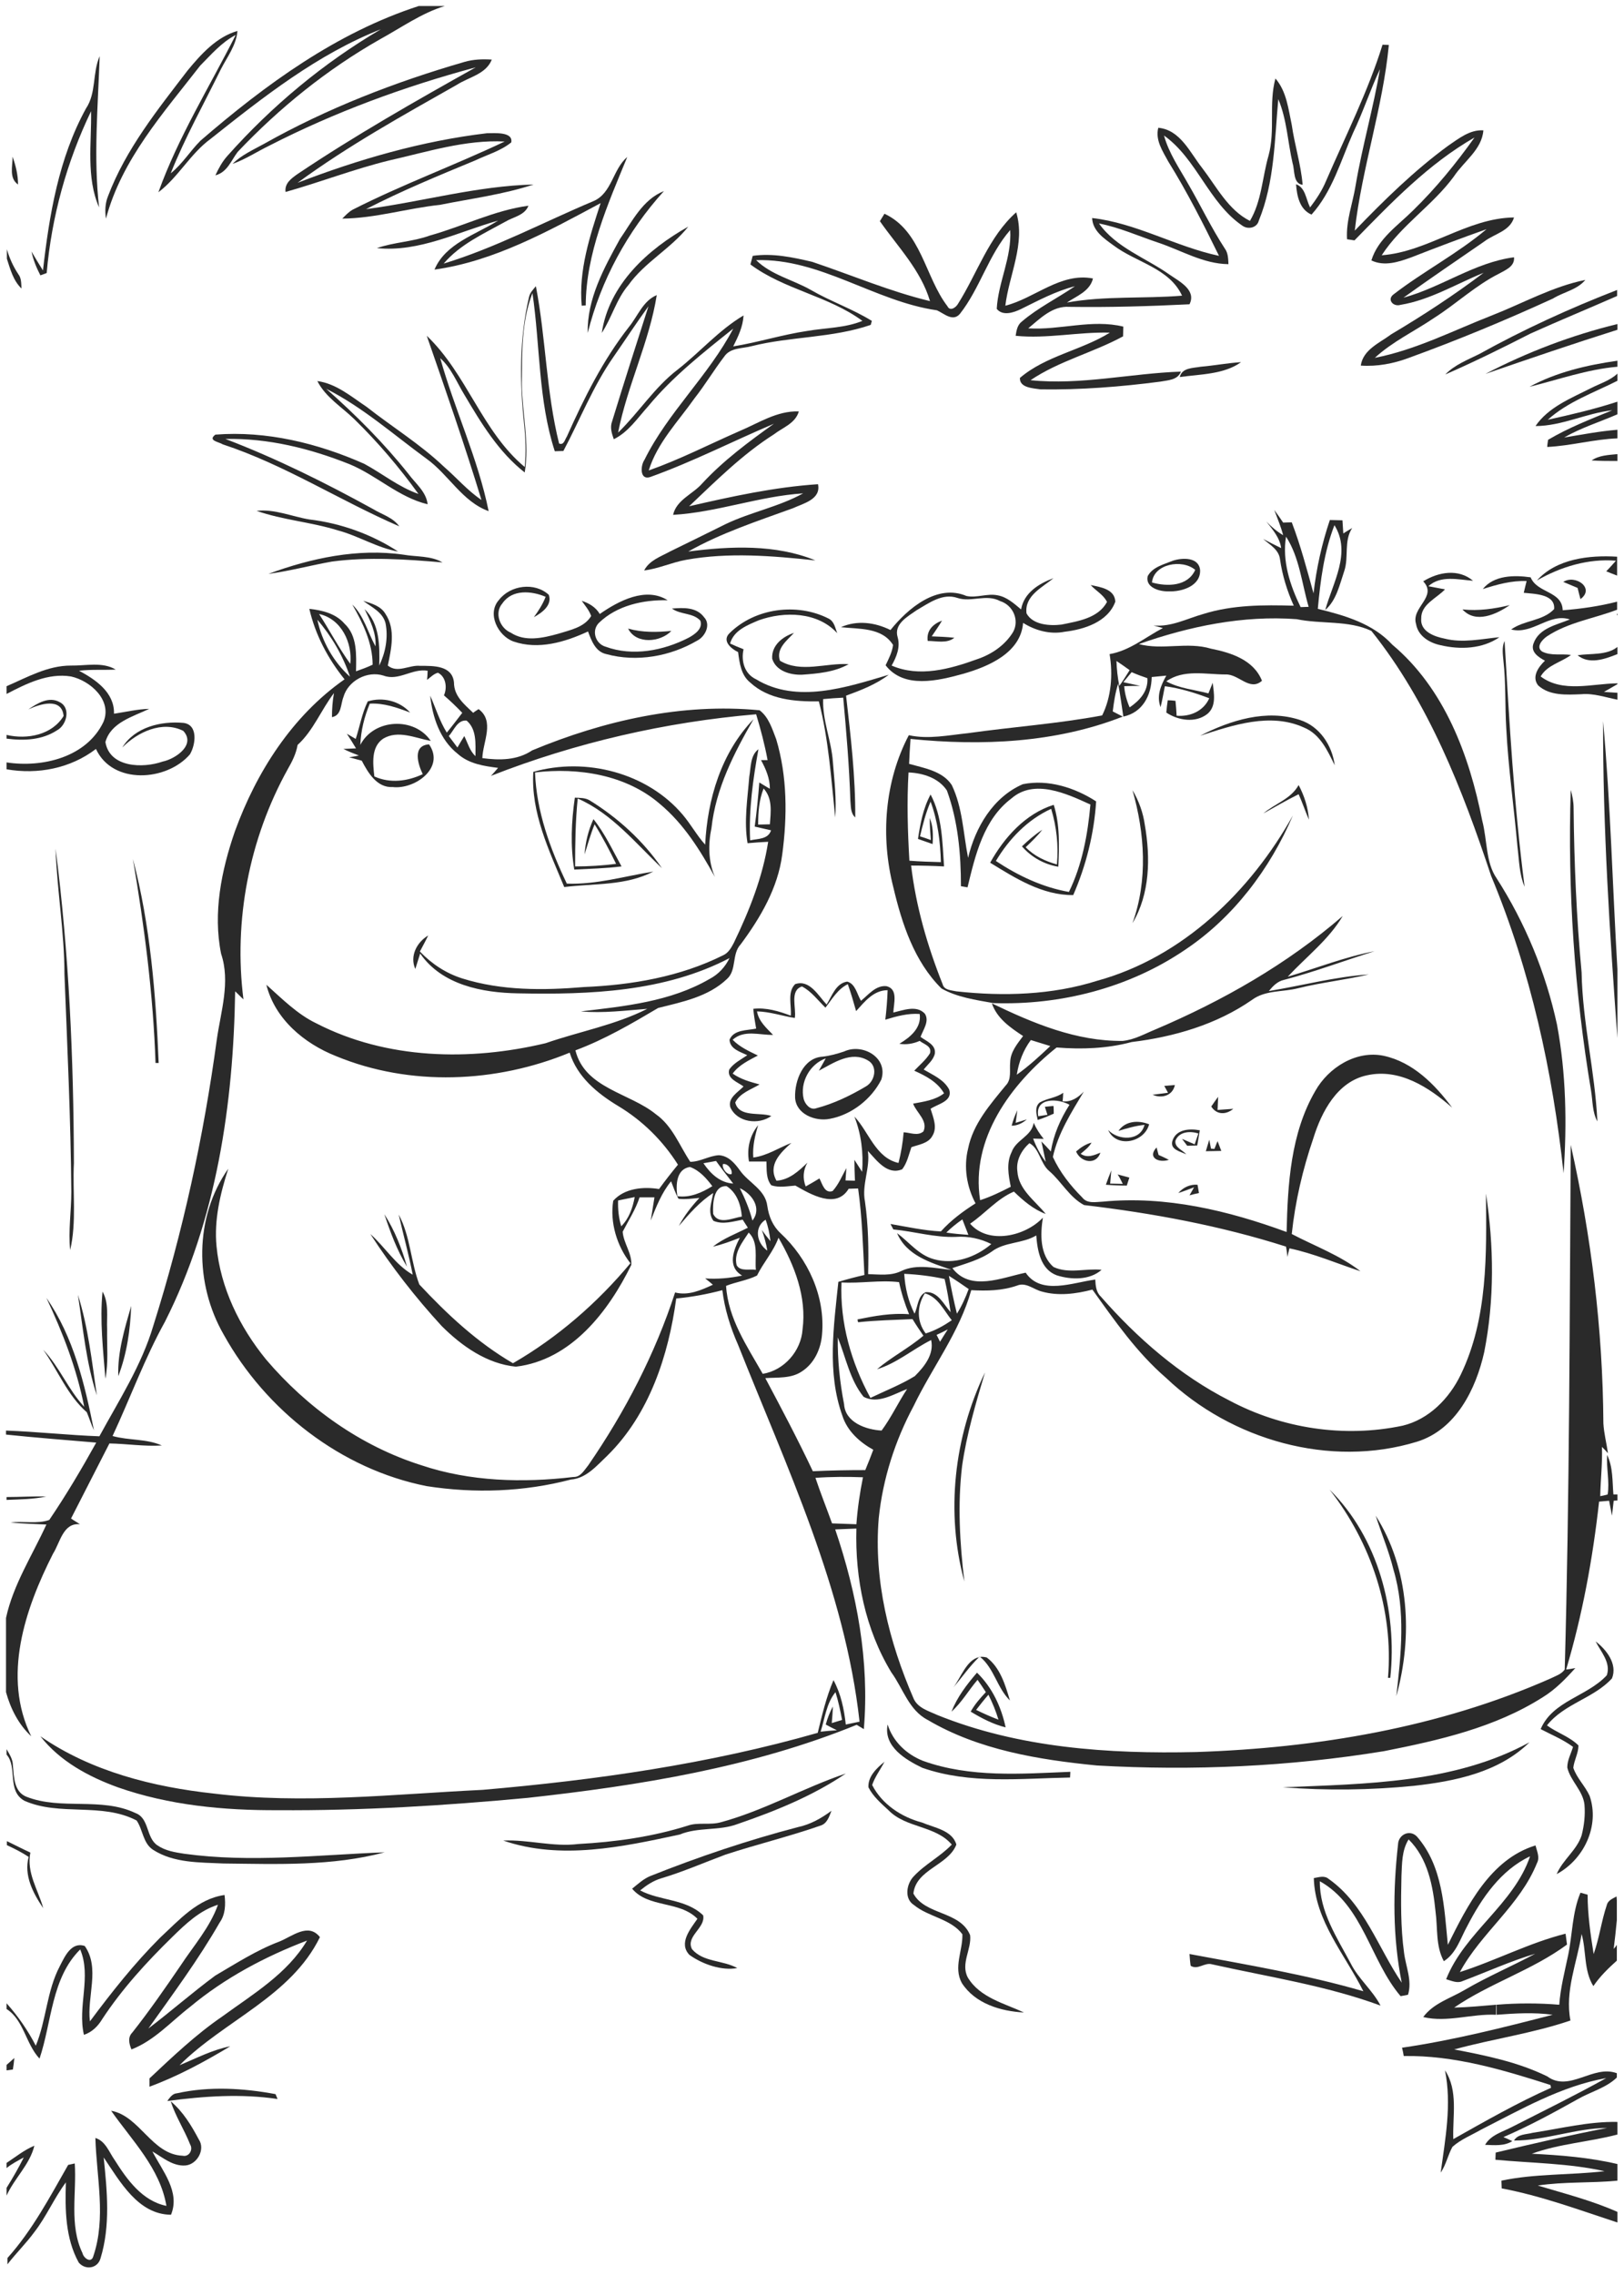 <?xml version="1.0" encoding="utf-8"?>
<!-- Generator: Adobe Illustrator 21.0.2, SVG Export Plug-In . SVG Version: 6.00 Build 0)  -->
<svg version="1.2" baseProfile="tiny" id="Layer_1" xmlns="http://www.w3.org/2000/svg" xmlns:xlink="http://www.w3.org/1999/xlink"
	 x="0px" y="0px" viewBox="0 0 567 794" overflow="scroll" xml:space="preserve">
<path fill="none" d="M255.4,409.8c0.5-1.5-1.4-3.9-3-3.5C252,407.8,253.8,410.2,255.4,409.8z"/>
<path fill="none" d="M258.3,414.7c1.9,3.6,3.4,7.4,4.4,11.3C266.1,421.7,262.6,416.7,258.3,414.7z"/>
<path fill="none" d="M256.1,413.1c-2-2.6-4.1-5.2-6-7.9c-1.5,0.3-2.9,0.5-4.4,0.8C248.1,409.7,251.4,412.8,256.1,413.1z"/>
<path fill="none" d="M253.8,414c-4.8-0.2-4.9,6.3-4.7,9.7c1.9,3.9,6.8,1.4,10,0.9C258.7,420.6,257.3,416.3,253.8,414z"/>
<path fill="none" d="M564.7,140.1v-7.3c-8.3,4.2-17.3,7.3-24.3,13.6C548.5,144.6,556.7,142.7,564.7,140.1z"/>
<path fill="none" d="M564.7,149.9v-5.4c-6.2,2.8-12.7,4.7-18.6,8.1C552.2,151.6,558.4,150.4,564.7,149.9z"/>
<path fill="none" d="M266.3,479.6c7.5-1.3,13.4-8,13.9-15.5c1.5-11.3-2.8-22.4-8.4-32c-1.7,4.8-5.2,8.7-7.6,13.2
	c-3.4,1.7-7.3,2.2-10.8,3.6C254.1,460.3,260.8,469.9,266.3,479.6z"/>
<path fill="none" d="M263.9,443.2c-0.4-4.3,1-9.6-2.5-13c-2.2,3.4-5.2,7.1-4.2,11.4C258.5,443.9,261.8,442.8,263.9,443.2z"/>
<path fill="none" d="M36.1,252.1c3.2-7.5-4.5-14.4-11.3-15.9c-8-1.3-15.5,2.5-22.5,6.1v14.3c7.2,1.7,15.9-0.1,19.9-6.6
	c-0.6-6.6-8.4-4.2-12.3-2.3c3.1-2.2,7.2-4.8,11-2.5c3.9,2,2.4,8-1,9.8c-5.2,3.4-11.6,3.7-17.6,2.9v8.3
	C14.9,268.1,30.2,264.4,36.1,252.1z"/>
<path fill="none" d="M267.9,436.3c-0.5-2.4-1.2-4.8-1.9-7.2c1,1.3,2,2.6,3,3.9c-0.3-2.5-0.8-5.1-1.7-7.5
	C263.2,428.3,264.1,433.8,267.9,436.3z"/>
<path fill="none" d="M236.6,417.4c4.4,0.6,8.5-1.2,12.2-3.5c-2.1-2.7-4.5-5.5-7.8-6.7C236.1,408,235.9,413.6,236.6,417.4z"/>
<path fill="none" d="M284.9,386.8c6.1-1.5,11.9-4.4,17.3-7.6c3.3-1.8,4.3-7.1,0.7-9.1c-5.8-3.5-12,0.8-17.1,3.6
	c0.8-1.4,1.7-2.9,2.4-4.3c-5.6,2-9.1,8.4-7.7,14.2C281,385.4,282.8,387.6,284.9,386.8z"/>
<path fill="none" d="M299,532c0.4-5.5,1.2-11,2.3-16.4c-5.5-0.2-11-0.2-16.5,0.2c1.8,5.3,3.9,10.6,5.8,15.9
	C293.3,531.9,296.2,532,299,532z"/>
<path fill="none" d="M2.3,756.7v6.8c2.2-3.4,4.2-6.9,6-10.6C6.3,754.1,4.2,755.2,2.3,756.7z"/>
<path fill="none" d="M564.7,678.7v-8.6c-0.2,3.3-0.7,6.7-1.1,10C564,679.7,564.3,679.2,564.7,678.7z"/>
<path fill="none" d="M564.7,771.9V761c-9.3,0.9-18.6,0.4-27.8,1.7C546.2,765.5,555.7,768,564.7,771.9z"/>
<path fill="none" d="M564.7,755.2v-10.3c-9.9,2.6-20.2,3.2-29.9,6.7C544.8,752.1,554.9,752.9,564.7,755.2z"/>
<path fill="none" d="M110.8,216.3c1.6,7.6,5.6,14.8,11.4,19.9C119.9,229,115.8,222.1,110.8,216.3z"/>
<path fill="none" d="M538.4,227.4c3.1,1.6,6.7,0.8,10.1,1.2c-3.5,2.7-8.3,3.5-10.6,7.5c7.7,5.7,17.9,2.5,26.8,2.4v-10.2
	c-4.4,1.8-9.8,3.7-13.9,0.5c4.5-0.7,10.2,0.1,13.9-2.9v-11c-0.1-0.1-0.1-0.3-0.2-0.4c0.1-0.1,0.1-0.2,0.2-0.3v-1.3
	c-8.2,3.1-17.1,4.4-24.5,9.3C538.5,223.1,536.1,225.8,538.4,227.4z"/>
<path fill="none" d="M156.8,256.9c1,1.3,2,2.6,3,4c0.8-1.3,1.6-2.7,2.4-4c1.2,2.4,1.9,5.1,3.9,7c0.1-4.2,0.6-9.4-3.1-12.4
	C159.7,251.2,158.5,254.9,156.8,256.9z"/>
<path fill="none" d="M264.8,287.8c1.4,0,2.7-0.1,4.1-0.1c0.3-4.3,1-9-2.2-12.5C265,279.2,264.7,283.6,264.8,287.8z"/>
<path fill="none" d="M111.5,214.3c3.7,5.8,6.8,11.9,10.9,17.4C123.1,224.4,119.2,216,111.5,214.3z"/>
<path fill="none" d="M564.7,241.7v-3c-1.6,0.9-3.1,1.8-4.7,2.7C561.5,241.5,563.1,241.6,564.7,241.7z"/>
<path fill="none" d="M323.2,451c4.3-0.3,6.3,4.3,8.7,7c-0.5-3.9-1.2-7.8-2.1-11.6c-4.7-1-9.4-1.7-14.2-1.7c0.4,4.8,1.5,9.6,3.6,13.9
	C320.5,456.1,320.4,452.3,323.2,451z"/>
<path fill="none" d="M402.1,203.3c5.3,1.5,12.5,1.4,15.1-4.4C412.7,195,402.8,196.8,402.1,203.3z"/>
<path fill="none" d="M348.6,600.2c-1-3-2.1-5.9-3.6-8.7c-1.5,1.8-2.9,3.5-4.3,5.3C343.4,598,346,599.2,348.6,600.2z"/>
<path fill="none" d="M293.9,600.3c-0.6-3.3-1.4-6.5-2.3-9.7c-3.2,3.9-3.6,9.2-5.2,13.8c1.9-0.2,3.8-0.3,5.7-0.5
	c-1.3-0.7-2.6-1.4-3.9-2c0.6-2.2,1.4-4.3,2.5-6.3c-0.1,1.9-0.2,3.9-0.4,5.8C291.5,601,292.7,600.7,293.9,600.3z"/>
<path fill="none" d="M349.2,209.9c-4.7-2.6-10,0.5-14.9-1.1c-5.2-1.8-10,1.8-14.3,4.3c-3.1,2.2-8,4.8-6.6,9.4
	c1.1,3.5-0.4,6.9-2.1,9.9c9.7,4.2,20.4,1.2,29.8-2.2c5.1-1.7,9.8-4.9,12.6-9.5C356,216.5,353.7,211.2,349.2,209.9z M323.9,223.8
	c-0.5-3.6,1.8-6,5-7.1c-1.2,1.9-2.4,3.7-3.6,5.5c2.6,0.2,5.3,0.3,7.9,0.5C330.6,224.8,327,223.8,323.9,223.8z"/>
<path fill="none" d="M359.9,363c-2.5,3.6-4.2,7.7-4.9,12c4.2-3,8-6.5,11.7-10C364.4,364.3,362.1,363.6,359.9,363z"/>
<path fill="none" d="M389.8,230.7c0.1,2.9,0.4,5.8,1,8.7c1.2-1.8,2.4-3.6,3.6-5.5C392.9,232.8,391.3,231.7,389.8,230.7z"/>
<path fill="none" d="M454.1,211.9c0.7,0,2.1,0,2.8,0c-2.4-8.2-3.2-17.3-7.9-24.5C447.6,195.8,450.4,204.3,454.1,211.9z"/>
<path fill="none" d="M392.2,238.2c1.9,0.4,3.9,0.8,5.9,1.3c-1.9,0-3.7,0-5.6,0.1c0.2,2.6,0.8,5.1,1.9,7.4c3.5-2.5,6.5-5.6,6.2-10.2
	c-1.8-0.7-3.7-1.4-5.5-2.1C394.2,235.9,393.2,237,392.2,238.2z"/>
<path fill="none" d="M216.9,428c2.8-2.8,4-6.4,4.7-10.2c-1.9,0.4-3.9,0.8-5.8,1.2C215.7,422,216,425.1,216.9,428z"/>
<path fill="none" d="M316.7,484.8c-4.7,1.8-10.3,5.4-15.2,2.7c-4.8-6-6.1-13.8-9-20.7c-0.1,7.8,0.7,15.7,2.2,23.3
	c0.5,6.3,7.8,8.9,13.2,9.2C311.2,494.7,313.6,489.5,316.7,484.8z"/>
<path fill="none" d="M328.2,468.3c0.9-1.4,1.8-2.9,2.7-4.3c-1.3,0.6-2.6,1.2-3.9,1.9C327.3,466.4,327.9,467.7,328.2,468.3z"/>
<path fill="none" d="M319.3,480.4c3.3-3.3,6.8-7.6,5.7-12.6c-6.4,3.2-12,8.1-18.9,10.2c5.1-4.3,11.1-7.4,16.2-11.7
	c-1.3-1.9-2.5-3.9-3.8-5.8c-6.4,0.2-12.7,0.4-19,1.1c0-0.2-0.1-0.7-0.2-1c5.9-1.2,12-2.3,18-1.8c-1.5-3.6-2.7-7.4-3.5-11.2
	c-6.7-0.9-13.4,0.5-20.1,0.1c-0.6,14.1,3.4,28,10,40.3C309,485.5,314.5,483.4,319.3,480.4z"/>
<path fill="none" d="M338.2,449.9c-2.3-1.6-4.5-3.2-6.9-4.6c0.8,4.4,1.7,8.8,2.8,13.2C335.8,455.8,337,452.9,338.2,449.9z"/>
<path fill="none" d="M330.4,430.2c2.5,0.4,5.1,0.7,7.6,0.9c-0.7-1.8-1.4-3.6-2.1-5.4C334,427,332.2,428.5,330.4,430.2z"/>
<path fill="none" d="M323,451.4c-2.9,4.3-3,9.8,0.3,14c3.3-1,6.3-2.7,9.1-4.6C329.6,457.3,327.6,452.7,323,451.4z"/>
<path fill="none" stroke="#2A2A2A" stroke-width="0" stroke-linecap="round" stroke-linejoin="round" d="M403.3,379.3
	c0.3,0.3,0.4,0.4,0.4,0.4"/>
<path fill="none" stroke="#2A2A2A" stroke-width="0" stroke-linecap="round" stroke-linejoin="round" d="M415.6,396.7
	c0,0-0.1-0.1-0.4-0.4"/>
<path fill="#2A2A2A" d="M166.1,23.5c-21.1,11.8-42.2,23.8-62.3,37.3c-2.1,1.5-4.5,3.2-4.1,6.2c12.1-3.4,23.9-8,36.2-11
	c13.3-3,26.6-7.3,40.3-6.6c-17.5,8.3-35.8,15-53.1,23.8c-1.4,0.8-2.5,2-3.6,3.1c11.5-0.1,22.7-3.6,34.1-4.8
	c10.9-2.2,22.1-3.6,32.7-7.1c-19.8,0.5-38.9,6-58.5,8.6c12.4-6.4,25.3-11.7,38.1-17c4.2-2,8.9-3.3,12.6-6.3c0.7-3.8-5.8-3.2-8.5-3.2
	c-22.7,2.7-44.8,9.1-66.1,17.3c17.6-12.9,36.7-23.5,55.6-34.2c4.2-2.7,10.2-3.7,12.2-8.8c-3.2-0.2-6.4-0.1-9.5,0.8
	c-24.2,7-48,16.2-70,28.6c-3.8,2.1-7.9,3.9-11,7c4.5-1.6,8.4-4.2,12.7-6.3C116.9,39.1,141.2,30.2,166.1,23.5z"/>
<path fill="#2A2A2A" d="M205.2,116.2c4.6-18.4,13.9-35.5,26.6-49.5c-7.4,2.9-11.1,10.6-15.4,16.8
	C210.9,93.5,204.9,104.4,205.2,116.2z"/>
<path fill="#2A2A2A" d="M210.1,116.2c3.5-5.3,5.1-11.8,9.3-16.7c5.7-8,14.8-12.7,20.9-20.4C226.2,87,212.6,99.3,210.1,116.2z"/>
<path fill="#2A2A2A" d="M77.8,155.1c21.6,7.1,40.8,19.6,61.6,28.6c-2.2-3.1-6-4.1-9.1-6c-16.7-9.2-33.8-17.7-51.6-24.5
	c14.9-0.3,29.5,3.3,43.3,8.8c9.5,3.9,17.2,11.6,27.3,14c-0.5-4.4-4.2-7.2-6.7-10.6c-8.6-10.8-18.4-20.6-28.7-29.7
	c12.7,6.4,23.5,16,35,24.4c7.7,5.5,12.5,15,21.7,18.3c-3.7-18.3-11.9-35.5-16.9-53.4c3.9,3.5,5.8,8.5,8.5,12.9
	c5.8,9.8,11.9,19.9,21,27c1.7-10.3-0.9-20.7-1-31c0.1-10.6-0.2-21.6,3.7-31.6c2.7,18.3,2,37.4,7.8,55.2c1,0,2-0.1,3-0.1
	c5.8-10.9,10.3-22.5,17.4-32.7c4.1-5.9,8-11.9,12.3-17.8c-4.3,13.4-8.6,26.8-12.7,40.2c-0.8,2.1-0.1,4.2,0.6,6.2
	c5.1-2.5,8.3-7.4,12-11.5c8.6-10.4,19.3-18.8,29.7-27.1c-8.6,16.4-22.8,29.2-31,45.8c-1.4,2-1.7,7.2,2,6
	c14.8-5.3,28.8-12.5,43.2-18.6c-8.8,6.3-17.6,12.8-25,20.8c-3.3,3.8-9,5.7-10.2,11c15.4-0.9,30-6.5,45.4-7.5
	c-8.5,4.7-18.2,6.5-27,10.7c-6.5,3.2-12.9,6.4-19.5,9.6c-3.3,1.8-7.2,3.1-9,6.6c5-0.6,9.6-2.8,14.6-3.7c14.9-2.7,30.2-1.4,45.2,0.2
	c-13.9-5.7-29.7-5-44.4-3.1c11.5-6.5,24.1-10.6,36.5-15.1c3.7-1.7,9.9-3.1,8.8-8.4c-15.2,1-30.2,4.3-45,7.7
	c9.4-8.9,18.6-18.1,29.6-25.1c3.1-2.4,7.5-3.8,8.7-8c-7.6-0.3-14.1,4.1-20.8,6.9c-10.5,4.6-20.8,9.9-31.6,13.7
	c3-9.7,10.3-17.1,16-25.2c3.7-4.7,6.8-9.9,10.4-14.6c2.1-3.1,6.3-2.7,9.6-3.6c13.6-3.4,28.1-2.8,41.5-7.4c0.1-0.4,0.3-1,0.4-1.4
	c-6.8-4.2-14.4-6.8-21.3-10.8c-6.3-3.6-13.8-5.2-19.1-10.4c22.4-0.7,41.4,14.4,63.1,17.5c2.5,1.1,5.5,4.1,8,1.3
	c7.1-9,10-20.6,17.6-29.3c0.6,9.5-4.2,18.2-4.7,27.5c2.1,2.6,5.9,1.3,8.4,0.1c6.1-3,12.2-6.3,18.9-8c-6.1,4.2-12.9,7.5-18.5,12.3
	c-1.6,1.2-1.9,3.1-2.2,5c11,1.1,21.9-1.4,32.9-1.1c-10,6.2-22.4,8.1-31.4,15.8c-0.2,3.5,4.7,3.6,7.2,4c14,0.2,28-0.9,41.8-2.7
	c2.6-0.5,6.1-0.5,7.2-3.5c-17.5,0.6-35,4.8-52.5,3c9.9-6.7,21.8-9.6,32.3-15.3c0-1.1,0.1-2.2,0.1-3.4c-11-2.7-22.1,1.3-33.2,0.6
	c4.1-3.4,8.5-7.9,14.3-7.5c14,0.2,28-0.2,42-0.9c2.5-5-3.6-8-6.9-10.3c-8.3-5.9-18.7-9.4-24.7-17.9c7.2,1.4,13.8,4.4,20.7,6.7
	c8.1,2.7,15.7,7.4,24.5,7.5c-0.1-1.9-0.1-3.9-1.3-5.5c-4.7-7.2-8.4-15-12.7-22.4c-3.1-5.5-6.8-10.8-8.5-17
	c11.5,8.2,15.6,23.5,27.4,31.5c2,1.4,5.1,0.7,5.7-1.8c5.5-13.4,5.5-28.2,6.8-42.4c3,7.1,3.3,15,5,22.4c0.8,2.5,0.1,7.1,3.5,7.5
	c-0.6-7.1-2.8-13.9-3.8-20.9c-1.2-5.6-1.8-11.7-5.7-16.2c-2.4,8.8,0,18.1-2.4,26.9c-2.2,7.6-2.4,15.9-6.5,22.8
	c-7.6-3.8-11.7-12-16.7-18.5c-4.2-5.3-7.6-13.3-15.3-14c-1.1,4.3,1.5,8.1,3.5,11.8c6.6,10.6,12.2,21.7,17.7,32.9
	c-15.1-3.2-29-11.5-44.3-13.2c0.2,4.5,4.1,7.1,7.4,9.5c7.9,6,19.5,7.9,24,17.6c-13.4,1.1-27,0-40.2,2.4c3.4-2.3,8-3.9,9.1-8.4
	c-11.3-2.2-20.3,6.9-30.6,9.5c1.3-10.8,7.1-21.7,3.8-32.6c-9.6,8.5-13.6,21.3-20.3,31.9c-0.7,1.3-2.8,2.8-3.7,0.9
	c-7.9-10.3-9.1-26.3-22-32.3c-0.4,0.7-1.2,1.9-1.6,2.6c6.3,9,14.3,17.1,17.5,27.9c-14.1-3.4-27.4-9.1-41.1-13.7
	c-6.8-1.6-13.8-3.1-20.8-2.1c-0.2,0.8-0.6,2.3-0.8,3c11.8,8.8,27.3,11,39.1,19.7c-6.1,2.5-12.8,2.4-19.2,3.5
	c-8.8,1.3-17.2,4-25.9,5.4c1.7-3.4,3.4-6.9,3.6-10.8c-8.6,5.1-15.2,12.8-23,18.9c-8.1,6.2-13.5,14.9-20.8,22
	c3.2-16.4,10.9-31.6,13.5-48c-4.8,2-6.6,7.3-9.7,11.1c-9.1,11.6-15.7,24.9-21.7,38.3c-0.7,1-1,3.1-2.7,2.4
	c-4.5-18-4.6-36.7-8.1-54.9c-1,1.2-2.1,2.3-2.4,3.8c-3.4,14.5-3.3,29.6-1.7,44.4c0.5,4.9,0.7,9.9,0.2,14.9
	c-14.9-12.4-20.2-32.5-34.2-45.8c6.6,19,13.2,38,19.1,57.3c-4.9-3.3-8.7-7.8-13.1-11.6c-8.3-7.9-18.1-13.9-27-20.9
	c-5.4-3.6-10.6-8.1-17.2-9c2.9,5.7,8.5,9,12.9,13.3c8.2,8,15.7,16.8,22.4,26.1c-6.9-2.4-12.6-7.1-18.9-10.5
	c-16.2-7.2-34.2-11.6-52-10.2C72.4,153.8,76.4,154.2,77.8,155.1z"/>
<path fill="#2A2A2A" d="M452.5,64.3c0.3,4,1.2,8.8,5.4,10.6c7.3-8.1,10.2-18.8,14.5-28.5c3.5-7.3,6-15,9.4-22.3
	c-2.3,13.6-6.2,27-8.5,40.6c-1,6.3-3.4,12.3-3,18.8c0.6,0.1,1.9,0.3,2.6,0.4c12.8-13.1,25.8-26.7,41.9-35.9
	c-6.4,9-13.5,17.7-21.4,25.4c-5.3,5.3-12.3,9.9-14.6,17.5c4.6,2.2,9.6,0.5,14-1.1c8.7-3.4,17.4-6.7,26.2-9.8
	c-10.1,8.5-22,14.7-32.4,22.7c-2.5,1.8-0.2,4.5,2.4,3.7c10.3-1.7,19.4-7.3,29-11.2c-10.3,7.8-21.2,14.9-32.3,21.5
	c-4,3-9.8,5.3-10.6,10.9c5.7,0.4,11.5-0.7,16.8-2.7c17.1-6.2,33.9-13.2,50.3-20.7c3.7-2.3,8.4-3,11.3-6.5
	c-11.4,2.3-21.7,8.1-32.4,12.3c-13.6,5.3-26.7,12.1-41.1,14.9c6.2-5.7,13.9-9.3,20.8-14c7.7-4.9,14.4-11.3,22.6-15.4
	c2.3-1.3,5.5-2.5,5.2-5.7c-13.8,1.8-25.3,10.5-38.6,14.1c9.3-6.7,18.8-13.1,28.2-19.6c3.5-2.7,9-3.6,10.4-8.4
	c-16.4,0.2-30,12-46.2,13.2c6.8-10.5,17.8-17.4,25.2-27.5c3.5-5.3,9.8-9.4,10.3-16.1c-4.7-0.3-8.5,2.8-12.2,5.3
	c-11.9,8.7-22.5,19.1-32.7,29.7c2.5-21.9,9.8-42.9,11.9-64.8c-0.5,0-1.7-0.1-2.2-0.1c-5.1,16.4-12.9,31.8-19.7,47.5
	c-1.4,3.4-3.4,6.4-5.6,9.3C455.9,69.4,455.8,65.5,452.5,64.3z"/>
<path fill="#2A2A2A" d="M45.8,455.8c-2.3,8-4.8,16.1-4.5,24.5C44.3,472.5,45.5,464.1,45.8,455.8z"/>
<path fill="#2A2A2A" d="M367.8,201.8c-5.1,1.9-10.3,5.1-11.3,10.9c-2.4-2-4.9-4.3-8.1-4.9c-3.7-0.8-7.4,1-11,0.2
	c-10.2-4.3-20.4,4.3-26.5,11.9c-5.4-2.7-11.7-3.5-17.3-1c6.3,0.7,14.3,0,18.2,6.2c-0.3,2.5-1.5,4.8-2.6,7.1c6.4,8.3,18.3,5.4,27,3
	c8.8-2.5,20.2-7.3,21-17.8c4.3,2.7,9.5,4.1,14.5,3.1c6.8-0.8,15.1-3.4,17.7-10.5c-0.2-4.4-5.2-5.1-8.6-5.8c1.8,2,4.5,3.4,5.7,5.9
	c-3.1,5.7-10.1,6.7-15.9,7.9c-4.2,0.5-10,0.1-12.2-3.9C357.6,207.9,364,205,367.8,201.8z M353.7,220.6c-2.8,4.6-7.5,7.8-12.6,9.5
	c-9.4,3.4-20.1,6.4-29.8,2.2c1.7-3,3.1-6.4,2.1-9.9c-1.4-4.6,3.5-7.2,6.6-9.4c4.3-2.5,9.1-6.1,14.3-4.3c4.8,1.6,10.1-1.5,14.9,1.1
	C353.7,211.2,356,216.5,353.7,220.6z"/>
<path fill="#2A2A2A" d="M37.4,464c-0.2-4.4,0.7-9.2-1.6-13.2c-1,10.1,0.2,20.3,1,30.4C37.9,475.5,37.3,469.7,37.4,464z"/>
<path fill="#2A2A2A" d="M30,37.9C20.5,55.2,17.2,75,15,94.4c-1.4-2.2-2.7-4.4-4-6.6c0.6,2.9,1.7,5.6,3.1,8.3
	c0.6-0.2,1.6-0.6,2.2-0.8c1.7-19.6,7-38.8,15.5-56.5C32,49.9,30,61.9,34.6,72.4c-2-17.5-0.4-35.2,0.2-52.8
	C32.2,25.5,33.7,32.4,30,37.9z"/>
<path fill="#2A2A2A" d="M55.4,371c-1-23.9-2.9-48.1-9-71.2c4,23.5,7.1,47.3,7.9,71.2H55.4z"/>
<path fill="#2A2A2A" d="M494.4,217.8c0.7,4.2,4.7,6.6,8.6,7.4c6.8,1.6,14.6,1.3,20.5-2.8c-6.3,0.6-12.8,2.1-19.1,0.5
	c-3.6-0.7-8.6-2.5-8.2-7c-0.1-5,5.3-7,8.3-10.2c-2-0.4-3.9-0.7-5.8-1.1c4.3-3.9,10.4-2.3,15.6-1.9c-5.1-4.3-12.1-3.1-17.4,0.2
	C502,208.3,492.6,212,494.4,217.8z"/>
<path fill="#2A2A2A" d="M399.7,287.9c-0.6-4.3-2.1-8.4-4.3-12.1c4.3,15.1,5.4,31.4,0,46.4C401.5,312,401.7,299.4,399.7,287.9z"/>
<path fill="#2A2A2A" d="M453.9,251.3c-11.7-3.9-24.4,0.1-34.9,5.5c11.4-3.7,24.5-8.2,36.2-2.9c5.7,2.3,8.3,8.1,10.8,13.2
	C465.1,260.1,460.7,253.5,453.9,251.3z"/>
<path fill="#2A2A2A" d="M517.5,286.4c-4.5-22.8-13.2-46.1-31.4-61.4c-6.8-7.4-16.6-10.2-26-12.5c0.9-9.9,2.2-19.9,5.8-29.2
	c6,9.6-0.6,20.1-3.2,29.6c3.9-3.4,5-8.8,6.6-13.5c1.7-4.9-0.2-10.6,2.8-15.1c-1,0.6-2.1,1.2-3.1,1.9c-0.1-1.5-0.2-3-0.3-4.6
	c-1.5,0-2.9-0.1-4.4-0.1c-2.8,8.3-4.7,16.9-5.7,25.6c-2.3-8.3-4.5-16.7-7.6-24.8c-1,0-2,0.1-3,0.1c-1-1.5-2-2.9-3.1-4.4
	c1.1,2.9,2.3,5.8,3.1,8.8c-2.2-1.3-4.2-3-5.9-4.8c2.2,2.8,4.7,5.6,5.2,9.3c-2.1-1-4.2-2.1-6.3-3.2c2.3,2,5.5,3.7,5.9,7.1
	c0.8,5.6,2.5,11.1,4.8,16.2c-10.6-0.3-21.4-0.3-31.6,2.9c-5.7,1.6-11.2,4.6-17.4,4c1.1,0.3,2.2,0.6,3.3,0.9
	c-6.1,3.2-11.6,7.9-18.6,9.1c1.2,7.1,0.6,15-2.6,21.4c-15.5,2.9-31.3,4-46.9,6.2c-6.8,0.7-13.8,2.2-20.6,0.7
	c-8.5,16.2-9.9,35.5-5.4,53.1c3,12.7,7.3,25.9,16.8,35.3c5.5,3.1,12,4,18.1,5.1c23.5,0.8,47.3-5.3,66.8-18.5
	c17-11.3,29.8-28.3,37.8-47c-14.8,26.5-38.5,49.5-68.3,57.7c-15.8,5-32.8,5.5-49.2,3.7c-1.8-0.4-4.3-0.4-4.8-2.5
	c-5.3-13.3-9.3-27.1-11-41.4c3.8,0,7.7,0.1,11.5,0.3c-0.6-8.5-0.6-17.4-4.7-25.1c-2.6,4.8-3.6,10.2-4.4,15.5
	c1.7,0.6,3.4,1.2,5.1,1.8c0.2-3.1,0.2-6.2-1-9.1c0,2.6,0.2,5.2,0.4,7.7c-1.3-0.5-2.5-0.9-3.8-1.3c1-4.1,2-8.2,3.7-12.1
	c2.5,6.7,3.4,14,3.6,21.1c-3.7-0.1-7.3-0.2-11-0.5c-0.6-10.3-0.9-20.5-0.3-30.8c5,0.2,10.5,1.9,13.4,6.3c3.9,10.7,4.9,22.2,4.9,33.4
	c0.6,0.1,1.7,0.3,2.3,0.4c2.7-11.2,5.6-23.7,15.3-31c8-7,19.3-1.7,27.6,2.1c-0.9,10.4-2.9,21.1-7.5,30.5
	c-9.2-1.6-17.8-5.7-25.5-10.8c4.6-7.7,11-14.4,19.3-18.2c1.9,6.3,2.6,12.8,2,19.4c-4-1.1-7.9-2.9-10.9-6c2-1.9,4.1-3.9,5.8-6.1
	c-2.6,1.7-4.9,3.7-7.1,5.8c3.3,3.8,7.8,6.3,12.7,7.1c0.3-7.2,0.6-14.6-1.6-21.6c-9.9,3.1-17.3,11.4-22.2,20.2
	c8.8,5.4,18.2,11.4,29,11.3c4.5-10.3,7.3-21.5,8-32.7c-7.4-4.8-16.8-7.8-25.6-6c-10.4,4.5-16.6,15.1-19.1,25.7
	c-1.7-8.5-1.9-17.5-5.7-25.4c-3.2-4.9-9.6-5.9-14.9-7.4c0.1-2.9,0.3-5.8,0.5-8.7c24.8,2.5,50.7,1.4,74.1-7.8
	c-1.2-0.6-2.3-1.2-3.5-1.8c0.4-3.3,0.9-6.6,1.9-9.7c0.7,3.8,1.2,7.6,1.8,11.5c6.7-1.4,9.8-7.4,9.9-13.8c1.7-0.2,3.4-0.3,5.1-0.5
	c-1.9,3.4-3.5,7.1-2,11c0.6-2.4,1-4.9,1.5-7.3c5.3,0.7,10.5,2.3,15.5,4.2c-2,4.5-6.7,6.5-11.4,6.1c-0.1-1.7-0.2-3.5-0.4-5.2
	c-0.7-0.1-2-0.2-2.7-0.2c-0.2,1.4-0.4,2.9-0.5,4.3c4.2,2.8,10.2,3.7,14.3,0.5c3.3-2.7,2.3-7.3,1.9-10.9c-0.5,1.2-1,2.5-1.5,3.7
	c-4.9-1.3-10.2-1.7-14.7-4.2c6-4.3,13.8-2.4,20.7-2.4c4.6-0.2,8.4,6,12.7,2.2c-2.9-7.3-10.8-9.8-17.8-11.2
	c-8.3-2.5-16.9,0.6-25.2-1.6c17.6-6.2,36.4-10.1,55.1-8.7c8.6,1.8,18.1,0.3,26.1,4.1c20,25,31.8,55.4,41.8,85.5
	c13.8,33.1,21.5,68.4,25.3,103.8c1.2-17.3,0.9-34.8-2.3-51.9c-3.9-18.1-11.1-35.5-21.1-51.1C518.7,301,519.3,293.3,517.5,286.4z
	 M389.8,230.7c1.5,1,3.1,2.1,4.6,3.2c-1.2,1.9-2.3,3.7-3.6,5.5C390.2,236.5,389.9,233.6,389.8,230.7z M400.6,236.7
	c0.3,4.6-2.7,7.8-6.2,10.2c-1-2.3-1.7-4.8-1.9-7.4c1.8-0.1,3.7-0.1,5.6-0.1c-2-0.4-3.9-0.9-5.9-1.3c1-1.2,2-2.4,2.9-3.5
	C396.9,235.4,398.8,236.1,400.6,236.7z M454.1,211.9c-3.7-7.6-6.5-16.1-5.1-24.6c4.7,7.2,5.5,16.3,7.9,24.5
	C456.2,211.8,454.8,211.9,454.1,211.9z"/>
<path fill="#2A2A2A" d="M24.9,416c0,6.8-1.1,13.6-0.4,20.3c2.3-9.8,0.8-20.3,1.3-30.3c-0.1-36.7-1.7-73.4-6.4-109.8
	c0.5,14.6,3.1,29.1,3.1,43.8C23.5,365.3,24.7,390.7,24.9,416z"/>
<path fill="#2A2A2A" d="M272.3,230.6c-1.4-4.2,2.4-7,4.9-9.7c-4,1.3-7.9,4.4-7.6,9c1.3,4.3,6.3,5.7,10.3,5.6
	c5.6-0.4,11.5-0.9,16.4-3.7C288.4,231.3,279.6,235,272.3,230.6z"/>
<path fill="#2A2A2A" d="M441.1,283.9c4.1-2.3,8.1-4.6,12.3-6.7c1.3,2.9,2.3,5.9,3.6,8.9c-0.3-4.3-1.6-8.3-3.6-12.1
	C450.7,278.9,445.1,280.5,441.1,283.9z"/>
<path fill="#2A2A2A" d="M527.1,211.2c-5.4,1.3-10.9,2.1-16.5,1.5C515.2,217.8,522.5,214.4,527.1,211.2z"/>
<path fill="#2A2A2A" d="M524.9,230.6c0.9,7.9,0.5,15.8,1,23.7c0.7,13.8,2.7,27.4,3.9,41.2c0.6,4.7,0.6,9.6,2.5,14
	c-3.7-28.4-5.3-57.1-7-85.8C524.3,225.9,524.7,228.3,524.9,230.6z"/>
<path fill="#2A2A2A" d="M419.2,128c-2.7,0.5-6.5,0.3-7.3,3.6c7.1-1,15.5-0.9,21.4-5.2C428.6,126.7,423.9,127.6,419.2,128z"/>
<path fill="#2A2A2A" d="M400.7,201.1c-0.9,4,4.2,5.4,7.3,5.3c4.5,0.2,11.2-1.8,11-7.4c-0.4-4.6-6.2-4.4-9.5-3.3
	C406.3,197,402.4,197.9,400.7,201.1z M417.3,198.9c-2.6,5.8-9.8,5.9-15.1,4.4C402.8,196.8,412.7,195,417.3,198.9z"/>
<path fill="#2A2A2A" d="M6.3,64.4c0-3.3-0.8-6.6-1.9-9.7C4.4,58,3.1,62.2,6.3,64.4z"/>
<path fill="#2A2A2A" d="M134.2,423.8c2.1,6.3,4.4,12.6,7.9,18.3C140.3,435.8,137.8,429.4,134.2,423.8z"/>
<path fill="#2A2A2A" d="M231.1,303c-6.6-9.6-15.4-17.6-25.3-23.7c-1.6-0.9-3.4-0.8-5.1-0.9c-1.2,8.3-1.6,16.8-0.2,25.1
	c5.5-0.3,11-0.4,16.5-1.1c-3.1-5.6-5.8-11.5-9.8-16.5c-1.8,3.9-2.8,8-3.1,12.3c1.1-3.5,2.1-7.1,3.5-10.5c2.8,4.5,5.2,9.1,7.5,13.8
	c-4.7,0.6-9.5,0.9-14.3,0.9c0-7.9,0.1-15.8,0.9-23.7C213.6,283.9,221.9,294.3,231.1,303z"/>
<path fill="#2A2A2A" d="M310.2,631.8c6.1,6.3,16.4,5.3,22.1,12c-4,4.2-9.3,6.8-13.3,11.1c-2.5,2.6-3.4,7.8,0.1,10
	c5.1,4.2,12.9,4.8,16.9,10.2c0.2,5.6-3.2,11.5-0.2,17c4.6,7.2,13.6,9.9,21.7,10.3c-6.9-3.2-15.4-5.2-19.6-12.2
	c-2.6-4.9,1.4-9.9,0.8-14.8c-3.5-8.5-15.7-6.9-19.8-14.5c0.9-8.5,12.2-9.8,15-17.1c-1.4-5-7.8-5.9-12-7.7c-7.2-1.9-14-6.4-17.4-13.1
	c1-2.9,2.9-5.4,4.3-8.1c-2.7,2.2-5.8,5.1-5.6,8.9C304.8,627,307.6,629.4,310.2,631.8z"/>
<path fill="#2A2A2A" d="M423.2,685.6c19.7,4.4,39.8,7.4,58.8,14.4c-2.8-5.4-7.7-9.3-10.4-14.7c-4.8-9-10.9-18.1-10.8-28.7
	c15.1,8.4,17.6,27.7,28.2,40.1c0.6-0.1,1.9-0.3,2.6-0.5c1.5-5-0.8-9.8-1.4-14.7c-1.2-8.8-1.1-17.8-0.9-26.7c0.2-4.3,0.1-9,2.5-12.8
	c6.7,6.6,8.5,16.2,9.4,25.2c0.8,5.8,0,12,2.9,17.3c4.4-2.8,5.8-8,8.2-12.3c5-9.7,11.7-19.5,21.9-24.3c-5.7,16.8-22.8,26.5-29.3,42.9
	c1.8,0.5,3.8,1.5,5.6,0.7c8.5-3.2,16.8-7,25.5-9.6c-8,4.3-16.5,7.9-24.4,12.5c-5,3-11.1,4.7-14.7,9.6c8.3,2,16.9-1.2,25.4-0.8
	c0-0.9,0-2.6,0.1-3.5c-4.9,0.4-9.8,0.9-14.7,1c12.4-8.5,27.2-13,39.4-22c-0.2-1.3-0.3-2.5-0.5-3.8c-12.7,3.2-24.4,9.4-36.9,13.4
	c7.4-13.7,21-23.3,26.9-38c1.1-2,0-4.2-0.5-6.2c-15.7,4.8-23.8,21-30.6,34.7c-1.3-13-1.7-27.4-10.8-37.8c-2.5-2.6-6.5-0.7-6.6,2.8
	c-1.8,16-1.9,32.3,1.3,48.2c-8.3-12.2-13-27.4-25.5-36.2c-1.5-1.3-3.4-0.6-5.2-0.3c0.4,14.9,10.9,26.7,17.3,39.5
	c-19.9-5.8-40.4-9.2-60.7-13c0.1,1.4,0.2,2.8,0.4,4.1C418.2,687.7,420.6,684.8,423.2,685.6z"/>
<path fill="#2A2A2A" d="M322,617c16.6,5.8,34.4,3.7,51.6,3.4c0-0.5,0.1-1.5,0.1-2c-17.2,0.7-34.9,2.1-51.4-3.8
	c-5.8-2.3-10.5-6.7-12.4-12.7C308.4,609.6,316.2,614.2,322,617z"/>
<path fill="#2A2A2A" d="M237.3,640.3c6.5-2.7,13.8-1.2,20.3-3.7c13.1-4.5,26.2-9.8,37.7-17.6c-14.8,5-28.5,12.9-43.6,17
	c-3.8,1.1-7.9-0.1-11.6,1.2c-12.4,3.9-25.3,5.7-38.2,6.4c-8.8,1.1-17.4-1.6-26.2-1.2C195.8,649.3,217.3,644.6,237.3,640.3z"/>
<path fill="#2A2A2A" d="M96.9,732.6c-0.2-0.4-0.5-1.3-0.7-1.7c-11.3-2.1-23.1-2.8-34.4-0.3c-1.6,0.1-2.5,1.5-3.4,2.7
	C71.2,731.6,84.2,730.7,96.9,732.6z"/>
<path fill="#2A2A2A" d="M493.6,623.3c14.4-1.6,29.7-4.7,40.4-15.2c-26.2,14.3-57,14.5-86.1,15.7C463.1,625,478.4,624.8,493.6,623.3z
	"/>
<path fill="#2A2A2A" d="M228.1,304.2c-10,1.6-19.9,4.6-30.2,4.2c-5.8-12.1-10.6-25.2-11.1-38.8c15.1-1.8,31.8,0.8,43.6,11
	c8.3,6.9,14.1,16.2,19.2,25.5c-2.3-5.4-2.4-11.4-1.2-17.1c1.5-13.8,7.9-26.2,14.7-38c-11.3,11.7-16.1,27.9-16.9,43.8
	c-2.9-3.2-5-7.1-7.8-10.4c-12.4-14.7-33.9-20.2-52.2-15c-0.9,14.2,5.5,27.4,10.8,40.2C207.5,308.3,218.5,309.2,228.1,304.2z"/>
<path fill="#2A2A2A" d="M227,654.8c-2.4,1-4.3,2.8-6.3,4.4c5.7,6.8,16.5,4.1,22.8,10.5c-2.4,3.5-6.7,8.5-2.8,12.6
	c4.6,3.3,11.3,5.6,16.7,4.6c-5-2.8-11.9-2-15.8-6.6c-2.3-4.5,4.8-7.4,3.9-11.8c-6-5.8-15-5-22-8.7c2.2-1.8,4.6-3.4,7.3-4.2
	c7.7-2.3,15-5.5,22.5-8.3c11-3.6,22.2-6.3,33.1-10.1c2.4-0.7,3.1-3.2,3.9-5.2c-3.5,2.6-7.4,4.8-11.7,5.7
	C261,642.3,243.8,648.1,227,654.8z"/>
<path fill="#2A2A2A" d="M125.3,263.7c-0.8,0.2-2.6,0.5-3.4,0.6c1.4,0.4,2.9,0.8,4.4,1.2c2.2,4.2,5.3,9.5,10.8,9.2
	c7.7,0.9,18.4-6.7,12.7-14.9c-5.9,0.4-3.9,6.9-2.2,10.4c-5.3,2.5-11.4,3.3-16.9,0.8c-0.5-4.5-1.2-10.3,3.1-13.2
	c5.2-3.1,11.2-0.2,16.6,0.8c-5.7-8.5-19.9-7.8-24.6,1.4c0.2-5,1.4-9.8,3.3-14.4c4.9-0.3,9.6,1.4,14.1,3.1c-3.7-4.1-9.6-5.5-14.8-3.9
	c-2,4.1-2.8,8.8-4.2,13.1c-1-0.6-2.1-1.2-3.1-1.8c1.1,1.7,2.2,3.4,3.2,5.1c-1.5,0.1-2.9,0.1-4.4,0.2
	C121.7,262.3,123.5,263,125.3,263.7z"/>
<path fill="#2A2A2A" d="M2.3,522.5v1c4.7-0.2,9.3-0.2,13.9-1.2C11.6,522.2,7,522.5,2.3,522.5z"/>
<path fill="#2A2A2A" d="M8.5,628.5c12.4,5.5,27,0.5,39.2,6.9c2.2,3.2,2.2,7.9,5.7,10.2c7.3,4.7,16.3,4.4,24.6,4.8
	c18.8,0.2,38,1,56.3-3.9c-23.3,0.9-46.7,3.7-70,0.5c-3.2-0.5-6.5-1-9.3-2.9c-4.1-2.7-2.8-9.5-7.7-11.3c-12-5.7-25.9-0.9-38.1-5.7
	c-4.4-1.8-4.3-6.9-4.7-10.9c0-2.2-1.2-3.9-2.2-5.7v1.9C6.2,616.8,2.3,625,8.5,628.5z"/>
<path fill="#2A2A2A" d="M15.1,666c-1.8-6.5-5.9-12.3-4.5-19.4c-2.8-1.3-5.5-2.7-8.2-4v1.4c2.6,1.2,5.2,2.5,7.6,4.1
	C8.3,654.6,11.5,660.7,15.1,666z"/>
<path fill="#2A2A2A" d="M10.9,606c-10.2-20.8-2.2-44.4,7.6-63.7c2.5-3.9,3.5-10.9,9.4-10.3c-1-0.7-2.1-1.3-3.1-2
	c4.5-8.7,8.9-17.5,13.4-26.2c6.1,0.1,12.2,1.1,18.3,0.7c-5.4-2.4-11.5-1.7-17.2-3.3c6.2-13.3,11.2-27.1,18.3-39.9
	c18-35.6,23.9-75.9,24.5-115.3c1,0.9,1.9,1.9,2.9,2.8c-3.5-27.5,2-56.1,15.5-80.4c1.5-2.6,2.9-5.4,3.4-8.4c5.5-5,8.2-12.2,12.7-18.1
	c-0.5,2.8-0.7,5.6-0.7,8.4c3.4-0.6,3-4.5,4-7c1.6-5.7,8.3-9.3,14-7.5c5.3,2,10-2.6,15.4-1.7c0,0.8-0.1,2.4-0.2,3.2
	c1.2-0.9,2.3-2.1,3.8-2.5c2.8,1.4,3.3,5.2,2.1,7.9c2.2,1.9,4.3,3.9,6.4,6.1c-1.8,2.3-3.5,4.6-5.4,6.9c-2.5-4-3.9-8.6-5.8-12.9
	c0.8,7.5,3.4,15.4,9.6,20.3c3.9,3.5,9.2,4.3,14.1,4.9c-0.8,0.9-1.6,1.9-2.5,2.8c29.6-11.6,60.9-18.8,92.6-21.5c1.6,5.3,3,10.6,4,16
	c-0.6,0-1.7,0-2.3,0c1.7,3.1,3.1,6.4,3.1,10c-1.3-0.7-2.5-1.5-3.7-2.2c-0.4,5.2-0.9,10.3-1.6,15.4c1.9,0.4,3.8,0.9,5.7,1.3
	c-1,3.2-4.6,2.9-7.3,3.5c-0.5-10.7,1-21.3,2.9-31.8c-2.9,2.2-2.6,6.3-3.2,9.6c-0.6,7.7-1.9,15.5-0.6,23.2c2.4-0.2,4.8-0.4,7.2-0.5
	c-1.9,12.3-6.6,24.1-12,35.3c-0.9,1.7-1.9,3.5-3.7,4.3c-15,7.5-31.9,10.4-48.6,11.1c-14.2,1.2-28.8,1.3-42.5-3
	c-5.7-1.8-10.7-5.1-14.8-9.4c1-1.9,2-3.7,2.9-5.6c-4,2.4-6.5,7.2-4.5,11.7c0.6-1.8,1.1-3.6,1.7-5.4c7.6,11,21.7,13.7,34.2,13.9
	c25,0.5,51.2-0.5,73.8-12.3c-1.5,3.1-3.9,5.7-7,7.3c-13.6,7.9-29.6,9.5-44.9,11.3c7.7,0.7,15.5-0.3,23.2-0.9
	c-11.3,5.7-23.7,7.9-35.5,12c-26.4,6.3-55.5,5.7-80-6.9c-6.7-3.2-12-8.6-17.5-13.5c3,12,13.2,20.5,24.3,24.9
	c25.9,10.7,55.9,9.4,81.6-1.2c2.6,8.4,9.6,14.2,16.9,18.6c8.5,5.1,15.6,12.1,20.9,20.5c-2.3,2.8-4.5,5.6-6.6,8.5
	c-5.5-0.9-12.1-0.3-16,4.1c-1.2,7.6,1.3,15.8,6,21.8c-11.5,13.8-25.4,25.9-41,34.9c-12.4-7.2-23-17.1-32.7-27.5
	c-3-7.9-3.1-16.8-7.2-24.4c1.6,7,3.5,13.9,4.9,21c-6.1-3.5-9.7-9.7-14.8-14.2c7.4,11.4,15.7,22.1,24.9,32.1c7,7,15.8,13.2,25.9,14.2
	c19.3-2.3,32.3-19.2,40.3-35.5c0.3-4-2.7-7.6-3-11.6c2-3.9,4.5-7.7,5.9-12c1.7,0,3.5,0,5.2,0c-0.4,2.7-0.9,5.4-1.3,8.1
	c1.9-4.8,3.8-9.7,7.1-13.7c0.8,2,1.5,4.2,2.6,6.1c2.4,0.3,4.9-0.1,7.3-0.3c-2.8,3-5.3,6.2-7.2,9.8c3.6-4.2,7.3-8.5,12-11.5
	c-0.5,3.2-2.1,6.8,0.1,9.7c3.3,1.4,6.8,0.2,10.2-0.4c0.6,0.9,1.2,1.9,1.8,2.8c-4.1,2.1-8.5,3.7-12.2,6.6c3.2-0.7,6.3-1.9,9.4-3.1
	c-2.2,4.3-4.5,10.1,0.8,13.2c-4.2,0.9-8.6,1.3-12.9,1c0.9,0.7,1.8,1.4,2.7,2.2c-4.1,1.9-8.6,3.9-13.2,2.7
	c-7,21.5-17.5,41.7-30.3,60.3c-1.4,1.7-2.7,4.2-5.2,4.1c-17.7,2.1-36.1,1.6-53.1-4.1c-21.2-6.7-39.9-20.1-54.2-36.9
	C83.6,463.1,77,449.5,75.6,435c-0.9-9.2,1.3-18.4,4.1-27.1c-11.9,16.9-11.8,40.2-1.6,57.9c14.7,26.5,41,47,70.9,52.9
	c16.7,2.6,33.9,2,50.3-2.3c5.4-0.4,9.1-4.9,12.8-8.4c14.6-14.4,21.3-34.9,24-54.8c5.4-0.5,10.8-1.5,16.1-2.9
	c0.8,6.6,2.8,13,5.5,19.1c17,42.8,37.3,85.3,42.4,131.5c-1.6,0.3-3.2,0.7-4.8,1c-0.6-5.4-1.7-10.7-4.3-15.5
	c-2.5,5.9-4,12.2-5.5,18.4c-38.1,10.9-77.6,16.5-117,19.9c-31.2,1.5-62.6,5.1-93.8,1.3c-21.2-2.3-42.8-7.7-60.6-20
	c6.8,8.7,16.8,14.1,27,17.8c17.9,6.3,37.1,8.1,56,8c29.1,0.2,58.2-1.6,87.1-4.3c39-4.3,78.3-10.6,114.9-25.5c0.8,0.5,1.7,1,2.5,1.5
	c2-23.7-2.4-47.3-10-69.7c2.5-0.1,4.9-0.2,7.4-0.3c-0.5,17.4,3.1,35.2,12.2,50.2c4.1,5.6,6.1,13.2,12.7,16.6
	c17.8,10.5,38.8,13.9,59.1,15.9c33.5,1.9,67.1,0.4,100.2-5c19.2-3.8,38.7-8.2,55.4-18.8c4.4-2.7,8-6.4,11.4-10.2
	c-1.1,0.2-2.1,0.4-3.2,0.5c5.7-19.1,9.3-38.8,11.5-58.6c1.1-0.1,2.3-0.2,3.5-0.3c0.3,1.7,0.7,3.5,1,5.2c0.2-1.7,0.4-3.5,0.6-5.2
	c0.3,0,0.8-0.1,1.3-0.1v-2.1c-0.5,0-1.1,0-1.4,0c-0.4-4.6-0.1-9.5-2.2-13.8c-0.3,4.6,0.9,9.2,0.2,13.8c-0.6,0.2-2,0.5-2.6,0.6
	c0.1-5.7,0.8-11.4,0.6-17.2c0.7,0.7,1.4,1.4,2.1,2.2c-0.5-3.5-1.4-6.9-1.6-10.4c-0.2-32.7-4.2-65.3-11.4-97.2
	c-0.4,61-0.4,122.1-2.1,183.1c-1.2,1.7-3.3,2.3-5.1,3.2c-38.8,17.1-81.4,24.2-123.6,25.6c-30.5,0.7-61.8-1.4-90.3-12.9
	c-3-1.4-6.8-2.4-8.3-5.7c-8.6-19.8-14-41.4-12.2-63c1.4-13.7,5.7-27.1,12.2-39.2c6.5-13.5,16-25.7,20.1-40.4
	c5.4,0.3,10.8,0.2,16-1.6c3.1-1.3,5.8,1.4,8.7,2.1c5.7,1.6,11.9,0.8,17.6-0.7c7.8,10.9,15.5,22,25.7,30.8
	c22.8,21.7,57.2,31.6,87.6,22.3c13.6-4.2,20.6-18.3,23.5-31.3c3.6-18.2,3.4-37,0.6-55.3c0.2,21.2,0.7,43.5-8.8,63.2
	c-4,8.3-11.1,15.6-20.3,17.8c-20.4,4.3-42.1,1-60.5-8.8c-17.3-8.8-32.2-21.8-44.9-36.3c-1.6-1.5-1.8-3.8-1.9-5.9
	c-7.8,1-18.9,5.6-24.3-2.4c-8.3,1.7-19.3,6.7-25.6-1.6c4.7-1.6,9.7-2.9,13.8-5.8c4.5-3.4,10.7-2.7,15.5-5.6
	c0.4,5.3,1.5,11.8,7.1,13.9c5,1.6,11.5,1.8,15.7-1.9c-5.5-0.6-11.5,1.5-16.8-1c-4.8-4.2-4.6-11.4-3.7-17.2c-6.1,6.5-19,9.5-25.4,2.1
	c5.3-3.6,9.4-8.7,15.3-11.2c3.3,3.2,6.8,6.2,11.1,7.8c-3.7-4.6-9.5-8.5-9.9-14.9c-0.5-3.8,1.4-7.3,4.2-9.8c3.5,1.8,3.8,7.1,6.9,9.7
	c4.3,3.7,7.1,9.2,12.2,11.9c23.8,2.8,47.6,7.2,70.5,14.5c0.2,1.2,0.4,2.4,0.5,3.6c0.2-1,0.4-2,0.7-3c8.5,1.8,16.6,5.3,24.8,8
	c-7.2-5.6-16-8.8-24-13c1.2-11.3,3.8-22.5,7.5-33.3c2.9-9.4,8.4-19.9,18.8-22.1c11.3-2.5,21.6,4.2,29.7,11.3
	c-6-8.1-13.7-15.9-23.9-18.1c-9.6-2-19.3,4.1-23.9,12.3c-8.6,14.8-9.6,32.5-10,49.2c-20.4-7.5-42.2-12.7-64.1-10.6
	c-2.5,0.1-5.5,0.8-7.2-1.4c-4.1-4.1-7.9-8.9-10.3-14.2c1.8-8.3,6.5-15.6,10.8-22.8c-2,2.1-4.4,3.7-7.4,3.4c0.1-0.8,0.2-2.3,0.2-3
	c-2.4,1.8-5.6,1.9-8.2,3.4c-1.9,1.6-1.1,4.1-0.7,6.1c1.9-0.6,3.8-1.4,5.6-2.2c0-0.7,0-2-0.1-2.7c-1,0.1-2,0.2-3,0.3
	c0.3,0.9,0.6,1.9,0.9,2.8c-1.1,0.2-2.2,0.3-3.2,0.5c-1.2-6.6,6.9-6.3,10.9-4c-3.2,5-5.6,10.5-6.5,16.3c-1.1-1.2-2.2-2.4-3.3-3.5
	c0.5,2.4,1,4.7,1.5,7.1c-1.9-2.5-3.3-5.2-4.4-8.1c1.2,0,2.5,0.1,3.7,0.1c-1.4-1.7-2.6-3.6-3.5-5.6c-0.7,4.7-6.2,5.9-7.7,10.2
	c-1.9,3.8-1.1,8.1-0.3,12.1c-3.5,1.8-7,3.5-10.7,4.7c-3.4-21.5,10.8-40.6,26.7-53.3c8.8,0.7,17.6,0.4,26.2-1.9
	c14.8-1.8,29.6-6.1,42-14.7c4.7-3.5,10.8-2.7,16.2-4.1c8.1-2,16.5-2.9,24.6-4.8c-11.8,0.8-23.3,3.9-34.9,5.8c1.4-1.7,3-3.4,5.3-3.9
	c10.7-2.8,21-6.7,31.6-10c-10.4,2-20.2,5.9-30.3,8.9c6.5-7,14.3-12.9,19.2-21.2c-19.4,16.8-41.9,29.6-65.4,39.6
	c-3.7,1.5-7.3,3.6-11.4,4c-16.2,0.2-31.4-6.2-45.7-13.1c1.8,5.3,6.5,8.5,10.9,11.4c-2,2.7-4.4,5.5-4.5,9.1c-0.3,2.8,0.6,6-1.6,8.2
	c-5.4,6.6-11.4,13.4-13.1,22c-1.6,6.4-0.5,13.3,2.6,19.1c-4.4,2.8-8.6,5.9-12.1,9.8c-5.9-0.3-11.8-1.6-17.6-2.6
	c0.3,0.6,0.7,1.3,1,1.9c7.3,0.7,14.5,2.9,21.9,2.6c4.3-0.3,8.5,0.6,12.3,2.5c-5.4,4.6-13,7.3-20,5.3c-5.3-1.4-8.7-6-12.9-9.1
	c3.3,7.8,11.7,10.3,19,12.8c-5.8-0.5-12-2.2-17.5,0.4c-3.6,1.8-7.7,1.2-11.6,1.1c0.2-8.5,0.1-16.9-1.1-25.3c-1.2-6,1.9-11.7,1-17.7
	c3.1,3.3,6.8,8.6,12,6.4c1.7-2.2,2.3-5.1,3.2-7.7c2.5-0.9,5.9-1.3,7.3-3.9c1.9-3,0.3-6.5-0.6-9.5c2.5-1.7,7.8-2.6,6.5-6.7
	c-1.8-3.5-5.7-5.1-8.9-7c1.4-1.8,3.4-3.3,3.9-5.6c0.4-3.1-3-4.3-5-5.8c0.9-2.5,3.2-5.5,1.5-8.1c-2.9-3.1-7.5-1.2-11-0.4
	c0.1-3.1,1.8-8.2-2.4-9.2c-3.7-0.4-6.3,3-8.9,5.1c-1.4-2.3-1.9-5.9-4.8-6.7c-4,0.6-5.3,5-7.2,8c-2.9-3.1-6-8.9-11-7.1
	c-2.8,2.8-1.2,7.4-1.5,11c-4.2-1.6-8.6-2.9-13.1-2.4c0.2,2.3,0.6,4.6,1,6.9c-3.2,0.7-7.8,0.3-9.3,3.9c0.2,3.3,3.8,4.2,6.2,5.4
	c-2.2,1.5-4.8,2.8-6.3,5c-0.9,3.2,3,4.4,5,5.9c-1.9,2-5.6,4-4.6,7.3c2.4,5.3,9.9,6.2,14.3,3c-4.1-1.4-11.3,0.6-12.6-4.7
	c1.6-3.3,5.5-4.5,8.5-6.3c-3.3-0.9-6.6-1.8-9.4-3.8c2.2-3,5.6-4.6,8.8-6.3c-3.1-1.5-6.4-3-8.8-5.5c4-3.6,9.3-1.6,14.1-1.7
	c-2.3-2.4-5-4.7-5.6-8.2c4.5,0.1,8.8,1.6,13.2,2.3c0.6-3.5-1.9-9.6,2.5-11c3.3,1.7,5.6,4.9,8.2,7.4c2.3-3,4.3-6.5,7.8-8.2
	c1.1,3.1,2,6.2,2.9,9.4c3-3.3,6.1-7.3,11-7.3c-0.1,3.4-0.4,6.9-0.8,10.3c3.9-1.2,7.9-2.3,12-2c0.7,4.9-3.4,8.2-7.1,10.4
	c2.4,0.4,4.8,0,7.1-1c1.5,1.2,4.3,1.8,3.6,4.3c-1.4,2.3-3.6,4.1-5.5,6.1c4,1.8,8.1,3.9,10.4,7.9c-3.1,2.4-7.1,2.9-10.8,3.6
	c1.2,3.2,5.3,6,3.6,9.7c-2,1.7-4.6,0.4-6.9,0.3c-0.3,3.6-0.9,7.2-1.8,10.7c-8-1.8-10.3-10.8-15.4-16.2c2.4,6.1,3.2,12.7,2.7,19.3
	c-0.9-1.4-1.8-2.8-2.7-4.2c0,2.4,0.1,4.8,0.2,7.3c-0.8,0-2.4-0.1-3.3-0.1c0.1-1.4,0.2-2.9,0.3-4.3c-1.5,2.7-2.7,5.7-4.8,8
	c-2.8,1-3.6-2.5-4.6-4.4c-1.6,1-3.2,1.9-4.8,2.8c-1.1-2.8-0.9-5.7,0.6-8.3c-3,2.9-6.3,6-10.8,6.3c-3.1-5.5,1.4-9.8,5.2-13.2
	c-4.4,1.7-8.5,4.5-13.3,5.1c-0.3-3.9,0.6-7.7,1.7-11.3c-2.9,3.6-4,8.1-3.2,12.7c2,0,4,0,6.1,0c0.1,2.8-0.2,6,1.7,8.3
	c2.7,0.9,5.6,0.3,8.4,0.1c5.4,3.1,14.3,8.3,18.6,1.1c1.1,0,2.2-0.1,3.3-0.1c1.4,10,1.7,20.1,2.2,30.2c-3.1,0.7-6.1,1.5-9.1,2.4
	c-1.6,15.5-4,31.6,1.4,46.7c1.7,5.4,6.1,9.3,10.8,11.9c-0.9,2.4-1.8,4.7-2.8,7.1c-6.1,0-12.2,0.1-18.3,0.4
	c-5.2-11-10.9-21.8-16.6-32.5c4.3-0.3,9,0.2,12.7-2.3c4.4-2.8,6.7-7.9,7.1-12.9c1.2-13.3-4.9-26.5-14.5-35.4
	c-2.7-2.5-4.1-5.9-4.6-9.5c-0.7-5.7-6.5-8.1-9.5-12.3c-1.8-2.5-4-5.2-7.4-5.4c-3.5,0.2-6.5,2.3-10,2.3c-3.8-5.7-6.2-12.5-12-16.6
	c-9.2-7.5-24.8-9-28.1-22.3c10.2-3.8,19.6-9.3,28.9-14.8c8.4-2.1,17.5-3.9,24-10.1c3.5-3.1,1.6-8.7,4.8-12.1
	c6.9-9.3,13-19.7,14.5-31.3c1.8-13.4,1.8-27.3-2.1-40.3c-1.4-3.6-2.6-7.7-5.8-10.1c-27.1-2.6-54.4,3.6-79.4,14
	c-5.2,3.5-11.4,3.5-17.4,2.7c0.2-5.7,4.4-12.9-1.3-17.1c-0.6,0.4-1.3,0.8-1.9,1.3c-3.1-3-6.7-5.8-6.7-10.6c-0.6-6-7.2-5.8-11.8-5.8
	c-3.8-0.4-7.9,2.7-11.3-0.1c1.2-5.8,2.8-12.6-0.8-18c-1.6-2.8-4.9-3.7-7.8-4.6c2.9,2.2,6.8,3.9,7.8,7.8c1,5,0,10.3-2.2,14.8
	c0.2-6.8,0.2-14.6-5.1-19.7c2,4.1,4.1,8.3,3.8,13c-2.7-4.9-4-10.6-8.1-14.6c3.7,6.4,7.1,13.5,7.1,21c-1.9,0.9-3.8,1.6-5.8,2.3
	c0.1-5.7,0.5-12.4-4-16.6c-3.1-3.6-7.8-4.7-12.3-5.2c2.1,9.1,6.5,17.4,12.3,24.6c-18.3,12.8-30.8,32.4-38.3,53.1
	c-4.7,13.6-7.7,28.4-4.8,42.7c3.3,9.8-0.1,20.1-1.5,29.9c-4.6,33.9-11.9,67.4-22.2,100c-4.1,13.8-12,26-18.8,38.5
	c-10.9-0.4-21.7-1.6-32.6-2v1.4c10.5,1.1,21,1.9,31.5,2.8c-5.1,9.2-10.5,18.3-16.4,27c-4.2,1.5-9.1,0.3-13.5,0.9
	c4.2,0.4,8.4,0.5,12.5,0.7c-4.9,10.7-11.6,21-14.1,32.6v25.9C3.7,596.4,6.5,601.9,10.9,606z M216.9,428c-0.9-2.9-1.2-6-1.1-9
	c1.9-0.4,3.9-0.8,5.8-1.2C220.9,421.6,219.6,425.3,216.9,428z M288.3,601.9c1.3,0.7,2.6,1.4,3.9,2c-1.9,0.1-3.8,0.3-5.7,0.5
	c1.5-4.6,2-9.9,5.2-13.8c1,3.2,1.7,6.5,2.3,9.7c-1.2,0.4-2.4,0.7-3.6,1.1c0.2-1.9,0.3-3.9,0.4-5.8
	C289.7,597.6,288.9,599.7,288.3,601.9z M359.9,363c2.3,0.7,4.5,1.4,6.8,2.1c-3.7,3.5-7.5,7-11.7,10
	C355.7,370.6,357.3,366.5,359.9,363z M330.4,430.2c1.7-1.7,3.6-3.2,5.6-4.6c0.7,1.8,1.4,3.6,2.1,5.4
	C335.5,430.8,333,430.6,330.4,430.2z M328.2,468.3c-0.3-0.6-0.9-1.8-1.2-2.4c1.3-0.6,2.6-1.2,3.9-1.9
	C330,465.4,329.1,466.8,328.2,468.3z M323.2,465.4c-3.2-4.2-3.1-9.6-0.3-14c4.6,1.3,6.6,5.9,9.4,9.4
	C329.5,462.7,326.5,464.4,323.2,465.4z M338.2,449.9c-1.1,3-2.4,5.9-4.1,8.6c-1.1-4.4-2-8.8-2.8-13.2
	C333.7,446.8,335.9,448.3,338.2,449.9z M329.8,446.4c0.9,3.8,1.5,7.7,2.1,11.6c-2.4-2.7-4.4-7.3-8.7-7c-2.8,1.2-2.7,5.1-3.9,7.5
	c-2.2-4.3-3.3-9.1-3.6-13.9C320.4,444.8,325.2,445.4,329.8,446.4z M293.8,447.6c6.7,0.4,13.4-0.9,20.1-0.1c0.8,3.8,2,7.6,3.5,11.2
	c-6.1-0.5-12.1,0.6-18,1.8c0,0.3,0.1,0.7,0.2,1c6.3-0.7,12.7-0.8,19-1.1c1.2,2,2.5,3.9,3.8,5.8c-5.1,4.3-11.1,7.4-16.2,11.7
	c6.9-2.1,12.5-7,18.9-10.2c1.1,5-2.4,9.3-5.7,12.6c-4.9,3-10.3,5.1-15.5,7.6C297.2,475.6,293.2,461.7,293.8,447.6z M294.7,490.1
	c-1.5-7.7-2.3-15.5-2.2-23.3c2.8,6.9,4.2,14.8,9,20.7c4.9,2.7,10.5-0.9,15.2-2.7c-3.1,4.7-5.5,9.9-8.9,14.5
	C302.4,499,295.1,496.5,294.7,490.1z M301.3,515.6c-1.1,5.4-1.9,10.9-2.3,16.4c-2.8-0.1-5.7-0.2-8.5-0.3c-1.9-5.3-4-10.5-5.8-15.9
	C290.3,515.4,295.8,515.4,301.3,515.6z M257.2,441.6c-1.1-4.3,2-8,4.2-11.4c3.5,3.4,2.1,8.7,2.5,13
	C261.8,442.8,258.5,443.9,257.2,441.6z M267.3,425.7c0.9,2.4,1.4,4.9,1.7,7.5c-1.1-1.3-2.1-2.6-3-3.9c0.8,2.3,1.5,4.7,1.9,7.2
	C264.1,433.8,263.2,428.3,267.3,425.7z M271.8,432c5.6,9.6,9.9,20.7,8.4,32c-0.5,7.5-6.4,14.3-13.9,15.5
	c-5.5-9.7-12.1-19.3-12.8-30.7c3.5-1.4,7.4-1.9,10.8-3.6C266.5,440.7,270,436.9,271.8,432z M262.7,426c-1-3.9-2.6-7.7-4.4-11.3
	C262.6,416.7,266.1,421.7,262.7,426z M259,424.6c-3.2,0.5-8.1,3-10-0.9c-0.2-3.4,0-10,4.7-9.7C257.3,416.3,258.7,420.6,259,424.6z
	 M252.4,406.3c1.6-0.4,3.5,2,3,3.5C253.8,410.2,252,407.8,252.4,406.3z M250,405.2c1.9,2.7,4,5.3,6,7.9c-4.6-0.3-7.9-3.4-10.4-7.1
	C247.1,405.7,248.6,405.5,250,405.2z M240.9,407.3c3.3,1.2,5.7,3.9,7.8,6.7c-3.7,2.3-7.8,4.1-12.2,3.5
	C235.9,413.6,236.1,408,240.9,407.3z M268.8,287.7c-1.4,0-2.7,0.1-4.1,0.1c0-4.3,0.3-8.6,1.9-12.6
	C269.8,278.7,269.1,283.4,268.8,287.7z M162.9,251.5c3.6,3,3.1,8.2,3.1,12.4c-2-1.8-2.7-4.6-3.9-7c-0.8,1.3-1.6,2.6-2.4,4
	c-1-1.3-2-2.7-3-4C158.5,254.9,159.7,251.2,162.9,251.5z M122.3,231.7c-4-5.5-7.2-11.7-10.9-17.4C119.2,216,123.1,224.4,122.3,231.7
	z M110.8,216.3c5,5.8,9,12.7,11.4,19.9C116.5,231.1,112.4,223.9,110.8,216.3z"/>
<path fill="#2A2A2A" d="M33.8,487c-1.7-11.8-3-23.7-6.6-35.1C29,463.7,30.1,475.7,33.8,487z"/>
<path fill="#2A2A2A" d="M29.4,491c-5.6-6-8.6-13.9-14.3-19.9c5.1,7.2,8.5,16,15.2,21.8c0.9,2.1,1.5,4.2,2.5,6.3
	c-3.2-16-7.1-32.6-16.6-46.2C21.9,465.1,26.8,477.7,29.4,491z"/>
<path fill="#2A2A2A" d="M13.8,718.5c4.3-12.7,4.1-28.1,14.2-38.1c4,9.5-1,19.9,1.3,29.8c2.8-0.9,4.9-3,6.4-5.5
	c6.9-10.5,15.4-19.8,24.4-28.6c4.7-4.6,9.6-9.3,16-11.3c-2.8,7.9-8.5,14.3-13.1,21.3c-5.4,7.9-10.8,15.7-16.8,23.3
	c-1.7,1.7-1.1,4-0.3,5.9c8-3.1,13.8-9.7,20.4-14.8c12.1-10.1,26.2-17.6,40.9-23.2c-6.9,11.6-18.9,18.7-29.6,26.5
	c-9.2,6.3-17.3,14-25.4,21.6c0,0.7,0,2.2,0,2.9c9.8-3.6,19.2-8.7,28.2-14.1c-6.2,1.2-11.9,4.2-17.7,6.6c15.6-15.6,38.9-24,49-44.7
	c-4.1-5.2-9.7-0.2-14.3,1.6c-7.9,3-15,7.6-22.2,11.8c-8,5.9-15.5,12.5-23.4,18.5c8.6-12.1,17.5-24.1,24.9-37c2-2.8,2.1-6.3,1.7-9.6
	c-9.4,1.3-15.9,8.8-22.5,14.9c-9,9-16.9,19-24.5,29.2c-1.1-8.6,3.6-18.6-1.8-26.3c-4.7-1.6-7,3.7-8.7,7c-4.6,8.7-4.7,18.8-8.4,27.8
	c-2.8-5.4-6.2-10.3-10.2-14.8v2C8.3,705,9,713.4,13.8,718.5z"/>
<path fill="#2A2A2A" d="M2.3,754.9v1.8c1.8-1.5,4-2.6,6-3.7c-1.8,3.6-3.8,7.1-6,10.6v2.7c2.7-6,8.1-10.8,9.7-17.4
	C8.4,750.4,5.5,752.8,2.3,754.9z"/>
<path fill="#2A2A2A" d="M23,761.7c-0.3,9.5-0.2,19.5,4.5,28c2.3,2.7,6.6,2.1,7.6-1.5c3.5-11.4,2.3-23.5,1.1-35.2
	c5.7,8.4,12,19.9,23.5,20c3.3-8-3-15.3-6.5-22.1c3.6,2.1,7.1,5.2,11.5,4.9c4.1-0.3,7.1-5.6,4.7-9.1c-2.6-4.9-5.5-9.7-9.8-13.3
	c1.7,5.3,4.8,10,6.8,15.1c1.1,1.8-0.4,4.4-2.6,3.9C53,752,48.8,738.5,38.8,736.7c7.3,10.4,17.1,20.1,19.3,33.2
	c-8.4-1.7-13.7-9.1-18-15.9c-2-2.8-3.2-6.7-6.8-7.8c0.4,13.7,3.8,27.9-0.7,41.2c-0.7,2.7-3.4,0.8-3.8-1c-4.7-9.8-2-20.9-2.7-31.3
	c-0.6,0.1-1.7,0.4-2.3,0.5c-6.4,11.2-12.5,22.8-21.2,32.5v2.2c3-3.9,6.6-7.4,9.5-11.4C16.2,773.6,18.9,767.2,23,761.7z"/>
<path fill="#2A2A2A" d="M5,718.3c-0.9,0.8-1.8,1.6-2.7,2.4v1.9c0.7-0.1,1.5-0.2,2.2-0.3C4.7,721,4.9,719.6,5,718.3z"/>
<path fill="#2A2A2A" d="M547.2,616.9c1.1,4.7,5.5,8.1,6,13c0.3,3.6-0.1,7.2-1,10.7c-1.7,5.2-6.6,8.5-8.7,13.5
	c9.5-5.1,15.1-16.8,11.5-27.3c-1.6-3.5-4.5-6.2-5.7-9.8c0.3-2.7,1.8-5.1,1.8-7.8c-3.1-3.1-7.5-4.4-11-7c6-7.6,16.3-9.4,22.7-16.4
	c2-5-1.9-10-5.7-12.9c1.8,3.6,5.4,7.4,3.9,11.8c-6.8,7.4-18.9,8.9-23.1,18.8c3.8,2,7.8,3.6,11.3,6.2
	C548.5,612.1,547.2,614.3,547.2,616.9z"/>
<path fill="#2A2A2A" d="M176.4,77.4c2.8-1.7,6.8-2.2,8.1-5.6c-11.9,1.6-22.9,7.2-34.4,10.4c-6,2.2-12.5,2.3-18.5,4.4
	c14.8,1.5,28.4-5.7,42.3-9.6c-7.8,4.9-18.4,8-22.2,17.1c20.8-2.9,39.7-13.4,58-23.2c-3.8,11.6-7.7,23.5-6.6,35.8
	c0.3,0,1-0.1,1.4-0.1c0.1-18.2,7.7-35.3,14.5-51.8c-5.1,4.3-5.3,12.6-11.8,15.4C189.8,77.5,173,86.5,154.9,92
	C160.6,85.3,168.8,81.6,176.4,77.4z"/>
<path fill="#2A2A2A" d="M504.6,130.7c10.1-4.4,20-9.3,29.8-14.3c10-4.5,20.2-8.7,30.2-13.1v-2.1c-16.5,6.4-32.7,13.8-48.2,22.4
	C512.4,125.6,507.9,127.3,504.6,130.7z"/>
<path fill="#2A2A2A" d="M59.6,60.5c5-12.5,11.6-24.3,17.5-36.3c2.2-4.3,5.4-8.4,5.8-13.4c-7.3,2.1-12.7,8.1-17.4,13.8
	C55,38.3,43.9,52.1,37.7,68.5c-1,2.5-1.1,5.2-0.7,7.8c5.5-20.7,20.1-36.9,32.9-53.4c3.8-3.8,7.4-8.1,12.4-10.7
	c-9.2,18.2-20.1,35.7-27,54.9c7-5.3,11.1-13.4,18.2-18.6c18.5-14.7,37.4-29.6,59.5-38.3C112.9,22,94.9,37,79.4,54.4
	c-1.8,2-3.1,4.4-4.2,6.8c4.2-1.1,5.5-5.2,7.8-8.2c14.6-15.4,31.2-28.8,49.7-39.3c7.3-4,14.6-9.2,22.6-11.6h-9.1
	C117.5,11.4,92.7,29.5,70,49.1C66.4,52.7,63.7,57.2,59.6,60.5z"/>
<path fill="#2A2A2A" d="M6.4,95.7c-1.8-2.7-3.1-5.6-4-8.7v3.3c1.2,3.7,2.2,7.6,5.1,10.4C7.4,99,7.5,97.1,6.4,95.7z"/>
<path fill="#2A2A2A" d="M564.7,115.1v-2c-16,3.9-31.5,9.8-46.1,17.4C533.9,125.2,549.2,120,564.7,115.1z"/>
<path fill="#2A2A2A" d="M564.7,128v-2.1c-10.6,1.5-21.3,4-30.7,9.1C544.1,132.5,554.2,128.9,564.7,128z"/>
<path fill="#2A2A2A" d="M19.9,254.9c3.4-1.8,4.9-7.8,1-9.8c-3.8-2.2-7.9,0.4-11,2.5c4-1.9,11.7-4.3,12.3,2.3
	c-4,6.6-12.7,8.3-19.9,6.6v1.3C8.4,258.6,14.7,258.3,19.9,254.9z"/>
<path fill="#2A2A2A" d="M355.2,387.5c-0.8,1.7-1.5,3.5-2,5.4c2,0,3.8-0.9,5.3-2.2c-1.3,0.4-2.6,0.8-3.9,1.2
	C354.8,390.4,355,388.9,355.2,387.5z"/>
<path fill="#2A2A2A" d="M536.1,148.7c9.2,0,17.7-4.5,26.8-5.5c-7.6,3.1-15.3,6.1-22.4,10.3c-0.1,0.6-0.3,1.9-0.3,2.5
	c8.3-0.4,16.3-2.7,24.5-3v-3c-6.3,0.5-12.4,1.7-18.6,2.7c5.9-3.4,12.4-5.4,18.6-8.1v-4.4c-8,2.6-16.1,4.5-24.3,6.3
	c7-6.3,16-9.4,24.3-13.6v-2.5c-2.5,2.4-6.2,3.5-9.3,5.1C548.5,139,540.6,142.1,536.1,148.7z"/>
<path fill="#2A2A2A" d="M377.3,402.7c1.4-1.2,2.9-2.3,3.8-3.9c-2,0.5-3.8,1.7-5.4,3.1c1.6,3.8,7,4.9,8.5,0.4
	C382,403.2,379.6,404.3,377.3,402.7z"/>
<path fill="#2A2A2A" d="M289.7,390.5c7.6-1.4,14.6-6.9,18-13.7c2.5-7.7-6.6-12.8-13-9.8c-2.4,0.8-4.9,1.5-7.5,1.8
	c-6.8,0.4-9.8,8.4-9.6,14.3C277.9,388.9,284.7,391.5,289.7,390.5z M288.3,369.4c-0.8,1.4-1.6,2.9-2.4,4.3c5.1-2.7,11.3-7,17.1-3.6
	c3.6,2,2.5,7.3-0.7,9.1c-5.4,3.2-11.2,6-17.3,7.6c-2.1,0.8-3.9-1.4-4.4-3.2C279.2,377.8,282.7,371.4,288.3,369.4z"/>
<path fill="#2A2A2A" d="M33.5,261.4c5.8,12.6,24.7,11.3,32.8,1.9c2-3.3,3-10.4-2.3-11c-7.8-0.7-17,1.5-21.3,8.6
	c5.3-5.4,14-9.5,21.3-5.8c4.5,4.9-2.8,9.8-7.2,10.7c-6.8,2.4-18.5,2.2-20-6.8c1.9-6.9,9.7-8.9,15.3-11.6c-4.1,0.1-8.2,1.1-12.3,1.7
	c0.2-7.4-6.4-11.9-12.2-15c4.3-0.5,8.5-0.2,12.8-0.4c-4.6-2.8-10.5-1.3-15.7-1.4c-8.1,0-15.2,4.1-22.4,7.2v2.7
	c6.9-3.6,14.5-7.4,22.5-6.1c6.8,1.5,14.5,8.4,11.3,15.9c-5.9,12.3-21.2,16-33.8,14.1v2.4C13.2,270.4,24.6,268.2,33.5,261.4z"/>
<path fill="#2A2A2A" d="M561,664.9c-1.9,5.6-2.6,11.5-4.6,17.1c-1.1-6.9-2.1-13.8-2.1-20.7c-0.6-0.2-1.8-0.5-2.5-0.7
	c-2.9,6.9-2.8,14.6-4.3,21.8c-1.2,5.7-2.7,11.5-3.1,17.3c-7.3-0.6-14.6-0.6-21.9,0c0,0.9,0,2.6,0,3.5c6.5-0.5,13.1-0.9,19.6,0
	c-17.4,4.5-34.8,8.9-52.6,11.5c0.2,0.7,0.5,2.2,0.6,2.9c17.6-0.3,34.6,4.8,51.2,10.1c0.1,0.3,0.2,0.8,0.2,1
	c-11.7,5.2-22.9,11.6-34.1,17.9c-0.3-8,1.8-16.9-2.9-24c2.4,11.9,0.1,23.9-1.5,35.7c1.9-2.8,2.5-6.1,4.1-9c2.9-2.6,6.7-4.1,10-6
	c14-7.1,28-15.2,43.7-18c-10.8,6-21.8,11.4-32.8,17c-3.4,1.8-7.5,2.8-9.5,6.3c3.2,0.1,6.7,0.5,9.5-1.3c-1-0.5-2.1-1-3.1-1.4
	c8.8-3.8,17.3-8.4,25.7-13.1c4.6-2.7,10.1-4,13.9-7.7v-1.5c-8.3-3.1-16.6,6.8-24.3,1.1c-10.2-5-21.5-7.3-32.5-9.4
	c13.5-3.7,27.4-5.6,40.6-10.1c-2-10.3,2.3-20.2,3.9-30.2c1.7,6,0.7,12.7,4.1,18.2c2.3-3.4,5.2-6.2,8.2-8.9v-5.5
	c-0.3,0.5-0.7,1-1.1,1.4c0.4-3.3,0.8-6.7,1.1-10v-6.9c0-0.5-0.1-1-0.1-1.4C563.2,662.6,561.4,663.2,561,664.9z"/>
<path fill="#2A2A2A" d="M535.1,744.4c-2.2,0.6-5.2,0.4-6.5,2.7c10.9,0,21.5-4.3,32.5-4.4c-13,2.5-26,5.5-38.9,8.6
	c0,0.6-0.1,1.9-0.1,2.5c12.7,1.2,25.6,1.2,38.1,4c-12,1.4-24.2,0.8-36,3.3c0,0.7,0.1,2,0.1,2.7c13.8,2.6,27,7.5,40.4,11.9v-3.7
	c-9-4-18.5-6.4-27.8-9.2c9.2-1.4,18.6-0.8,27.8-1.7v-5.8c-9.8-2.3-19.8-3.1-29.9-3.6c9.6-3.5,20-4.1,29.9-6.7v-4.4
	C554.7,740.4,544.9,742.9,535.1,744.4z"/>
<path fill="#2A2A2A" d="M392,413.2c-1.5,0-3-0.1-4.4-0.1c0.1-1.5,0.3-3,0.4-4.6c-0.7,1.7-1.3,3.3-1.9,5c2.4,0.2,4.9,0.3,7.3,0.3
	c0.2-0.7,0.7-2.1,0.9-2.8c-1.4-0.4-2.7-0.7-4.1-1.1C390.9,410.9,391.4,412,392,413.2z"/>
<path fill="#2A2A2A" d="M564.7,160.9v-2.4c-3.1,0.3-6.4,0.4-9,2.2C558.6,160.9,561.6,160.9,564.7,160.9z"/>
<path fill="#2A2A2A" d="M564.7,362.3v-24c-1.7-28.9-2.4-57.8-5-86.6C559.6,288.7,562,325.5,564.7,362.3z"/>
<path fill="#2A2A2A" d="M564.7,228.3v-2.5c-3.7,3-9.4,2.2-13.9,2.9C554.8,232,560.2,230.1,564.7,228.3z"/>
<path fill="#2A2A2A" d="M536.6,202.6c8.3-4.8,18-7.7,27.6-6.9c-1.1,1.2-2.2,2.5-3.4,3.7c1.2,0.5,2.5,1,3.8,1.5v-6.6
	C554.9,193.7,543.4,195,536.6,202.6z"/>
<path fill="#2A2A2A" d="M534.4,201.5c-5.6-0.8-12.8-0.8-16.7,4.1c5-1.6,10-3,15.3-2.8c-0.3,1.3-0.7,2.7-1,4.1
	c3.7,0.4,11.1,0.4,10.6,5.7c-4,4.2-10.4,3.8-15,7.1c7.5,1.9,13.3-5.9,20.5-3.5c-4.6,1.9-10.8,3-12.7,8.4c-1.1,3,1.8,4.8,4,6
	c-2.3,2.2-4.7,5.6-2.4,8.6c4,3.7,10,3.3,15.1,3.1c4.3-0.4,8.4,1.1,12.6,1.9v-2.4c-1.6-0.1-3.1-0.2-4.7-0.3c1.6-0.9,3.1-1.8,4.7-2.7
	v-0.3c-8.9,0.1-19.1,3.4-26.8-2.4c2.3-4,7.1-4.9,10.6-7.5c-3.3-0.5-7,0.4-10.1-1.2c-2.3-1.6,0.1-4.2,1.7-5.3
	c7.4-4.9,16.4-6.2,24.5-9.3V210c-6.3,1.6-12.6,2.5-19,3C545.4,206.2,536.7,207.1,534.4,201.5z"/>
<path fill="#2A2A2A" d="M564.7,214.8v-0.7c-0.1,0.1-0.1,0.2-0.2,0.3C564.5,214.6,564.6,214.7,564.7,214.8z"/>
<path fill="#2A2A2A" d="M425.3,382.8c-0.8,1.1-1.6,2.2-2.4,3.4c1.9,3,5.2,2.9,7.7,0.8c-1.8,0.1-3.7,0.3-5.5,0.4
	C425.2,385.8,425.2,384.3,425.3,382.8z"/>
<path fill="#2A2A2A" d="M551.8,209.1c5.2-3.8-1.8-8.7-6-6c1.7,0.7,3.3,1.4,5,2.1C551.1,206.6,551.5,207.9,551.8,209.1z"/>
<path fill="#2A2A2A" d="M93.7,200.3c7.5-1,14.8-3,22.2-4.3c12.8-1.7,25.8-0.8,38.6,0.3c-4.1-2.4-9.1-1.9-13.6-2.7
	C124.9,191.3,108.6,194.8,93.7,200.3z"/>
<path fill="#2A2A2A" d="M557.7,391.4c-0.8-17.4-5.2-34.5-5.5-52c-1.8-19.1-2.6-38.2-2.8-57.4c0-2.1-0.4-4.2-1-6.3
	c-1.1,35.1,1.3,70.4,7.1,105C556.1,384.3,555.9,388.1,557.7,391.4z"/>
<path fill="#2A2A2A" d="M390.5,394.7c3-0.9,6-1.8,9.1-2.1c-1.5,5.8-9.2,5.5-12.7,1.8c2.9,6.5,12.7,4.3,14.3-2
	C397.4,390.9,392.9,391.2,390.5,394.7z"/>
<path fill="#2A2A2A" d="M486.5,547.8c4.3,14.4,2.7,29.5,1,44.2c5.8-20.8,4.6-44.4-7.2-63C482.3,535.2,484.9,541.3,486.5,547.8z"/>
<path fill="#2A2A2A" d="M264,237.1c-4.1-1.9-5.3-6.4-4.4-10.5c-1.6-0.6-3.2-1.3-4.7-2c1.3-4.6,6-6.4,10-8.1c8.9-3.2,20.6-3,27.4,4.5
	c-0.7-1.8-1-4.1-3-5.1c-11-5.6-25.6-3.7-34.5,5c-2.9,2.7,0.4,5.5,2.9,6.7c0.5,3.8,1,8,4.2,10.6c6.5,6,15.6,6.7,24,6.6
	c3.4,13.3,4.3,27,5.7,40.5c0.5-6.4-0.3-12.9-0.8-19.3c-0.5-7.5-3.7-14.5-3.4-22c2.3-0.2,4.7-0.4,7-0.5c1.1,12,2.1,23.9,2.5,35.9
	c0.2,2,0,4.4,1.7,5.9c0.1-14.2-1.6-28.4-3.2-42.5c5.2-1.9,10.4-3.9,14.9-7.3C295.5,239.9,278.2,245.7,264,237.1z"/>
<path fill="#2A2A2A" d="M139,192.5c-9.2-6-20-9.9-31-11.2c-6.1-1-12-3.7-18.4-3c9.1,3.2,19,3.9,28.3,6.8
	C125.1,187,131.6,191.2,139,192.5z"/>
<path fill="#2A2A2A" d="M344.5,578.5c-0.8-0.2-1.6-0.3-2.3-0.2c4.9,4,5.9,10.8,10.4,15.2C351,588.1,349.2,582,344.5,578.5z"/>
<path fill="#2A2A2A" d="M219.3,219.4c2.8,5.6,11.3,4.8,15.1,0.8C229.4,220.7,224.3,220.8,219.3,219.4z"/>
<path fill="#2A2A2A" d="M234.6,212.4c3,2.2,7.3,1.4,9.9,4.2c1,2.8-1.9,4.8-4.1,6c-8.8,4.5-19.5,6.6-29,3.1c-3.5-1-5-5.6-2.3-8.3
	c6.3-6.1,15.5-8.1,24-7.9c-7.6-4.8-17.1,0.2-23.7,4.8c-1.4-2.4-3.8-3.8-6.3-4.6c1.2,1.7,2.6,3.3,3.3,5.3c-2.4,4-7.4,4.9-11.5,6.2
	c-5.4,1.5-11.6,2.9-16.6-0.4c-3.8-1.6-5.8-6.9-2.9-10.2c3.4-5,10.2-4.4,15.1-2.3c-1,2.6-2.5,4.9-4.1,7.1c2.8-1.5,6.5-4.2,5.2-7.8
	c-4.9-4.5-13.4-3.4-17.4,1.8c-4.3,4.8-0.3,12.6,5.1,14.5c8.7,3,18,0.2,26-3.5c1.2,3.2,2.6,7.1,6.4,7.9c10.6,2.9,22.3,0.8,31.7-4.7
	c2.8-1.4,4.9-5.6,2.4-8.2C243.1,211.8,238.5,212.1,234.6,212.4z"/>
<path fill="#2A2A2A" d="M484.6,585.6c0.2,0,0.6,0,0.8,0c2.5-23.4-4.2-48.9-21.2-65.7C478.7,538.4,486.6,562,484.6,585.6z"/>
<path fill="#2A2A2A" d="M409.3,398.3c-0.8,3,2.9,3.6,4.9,4.6c-1.3-1.5-4.2-2.4-3.8-4.8c1.3-3.2,5.1-3.4,8-2.5
	c-0.4,1.3-0.9,2.5-1.3,3.8c-1.5-0.6-2.9-1.3-4.4-1.9c0.6,0.8,1.2,1.6,1.8,2.4c1.2,0,2.3-0.1,3.5-0.1c0.3-1.8,0.6-3.5,0.9-5.3
	C415.1,393.8,410.5,394.2,409.3,398.3z"/>
<path fill="#2A2A2A" d="M411.4,416.4c1.8-0.6,3.7-1.3,5.5-2c-0.5,0.9-1.1,1.9-1.6,2.8c1.1-0.3,2.2-0.6,3.3-0.8c-0.2-1-0.3-2-0.5-2.9
	C415.5,413.3,413.1,414.4,411.4,416.4z"/>
<path fill="#2A2A2A" d="M403.8,400.5c-3.3,3.5,0.7,5.5,4.3,4.3c-1.2-0.6-2.4-1.2-3.6-1.7C404.3,402.4,404,401.1,403.8,400.5z"/>
<path fill="#2A2A2A" d="M406.5,379c0.4,0.8,0.9,1.6,1.3,2.4c-1.8,0.2-3.6,0.5-5.4,0.7c3.3,1.4,7,0.3,7.8-3.4
	C409,378.8,407.8,378.9,406.5,379z"/>
<path fill="#2A2A2A" d="M424,401c-0.3,0-0.9-0.1-1.2-0.1c-0.2-1-0.4-2-0.6-3.1c-0.4,1.3-0.8,2.6-1.2,4c1.8,0,3.6-0.1,5.4-0.1
	c-0.4-1.1-0.9-2.3-1.3-3.4C424.8,398.9,424.3,400.3,424,401z"/>
<path fill="#2A2A2A" d="M332.2,597.4c3.6-3.2,6-7.5,9.1-11.1c1,1.4,2,2.9,2.9,4.3c-2,2.1-3.9,4.3-5.3,6.8c3.8,2.3,7.8,4.4,12.2,5.5
	c-1.5-7.1-4.7-14-10-19.1C337.5,588,334.2,592.3,332.2,597.4z M348.6,600.2c-2.7-1-5.3-2.2-7.8-3.4c1.4-1.8,2.8-3.6,4.3-5.3
	C346.5,594.3,347.7,597.2,348.6,600.2z"/>
<path fill="#2A2A2A" d="M332.9,588.9c3-3.5,5.6-7.3,8.9-10.5C337.5,579.3,335.4,585.6,332.9,588.9z"/>
<path fill="#2A2A2A" d="M341.8,578.4c0.1,0,0.2,0,0.3-0.1c-0.1,0-0.1-0.1-0.2-0.1C342,578.3,341.9,578.3,341.8,578.4z"/>
<path fill="#2A2A2A" d="M328.9,216.6c-3.2,1.2-5.5,3.5-5,7.1c3.1,0,6.7,1,9.3-1.1c-2.6-0.3-5.3-0.4-7.9-0.5
	C326.5,220.3,327.8,218.5,328.9,216.6z"/>
<path fill="#2A2A2A" d="M335.9,511.7c1.6-11.2,4.8-22,8-32.7c-10.8,22.5-13.8,48.9-7.2,73C335.1,538.7,334.3,525.1,335.9,511.7z"/>
</svg>
